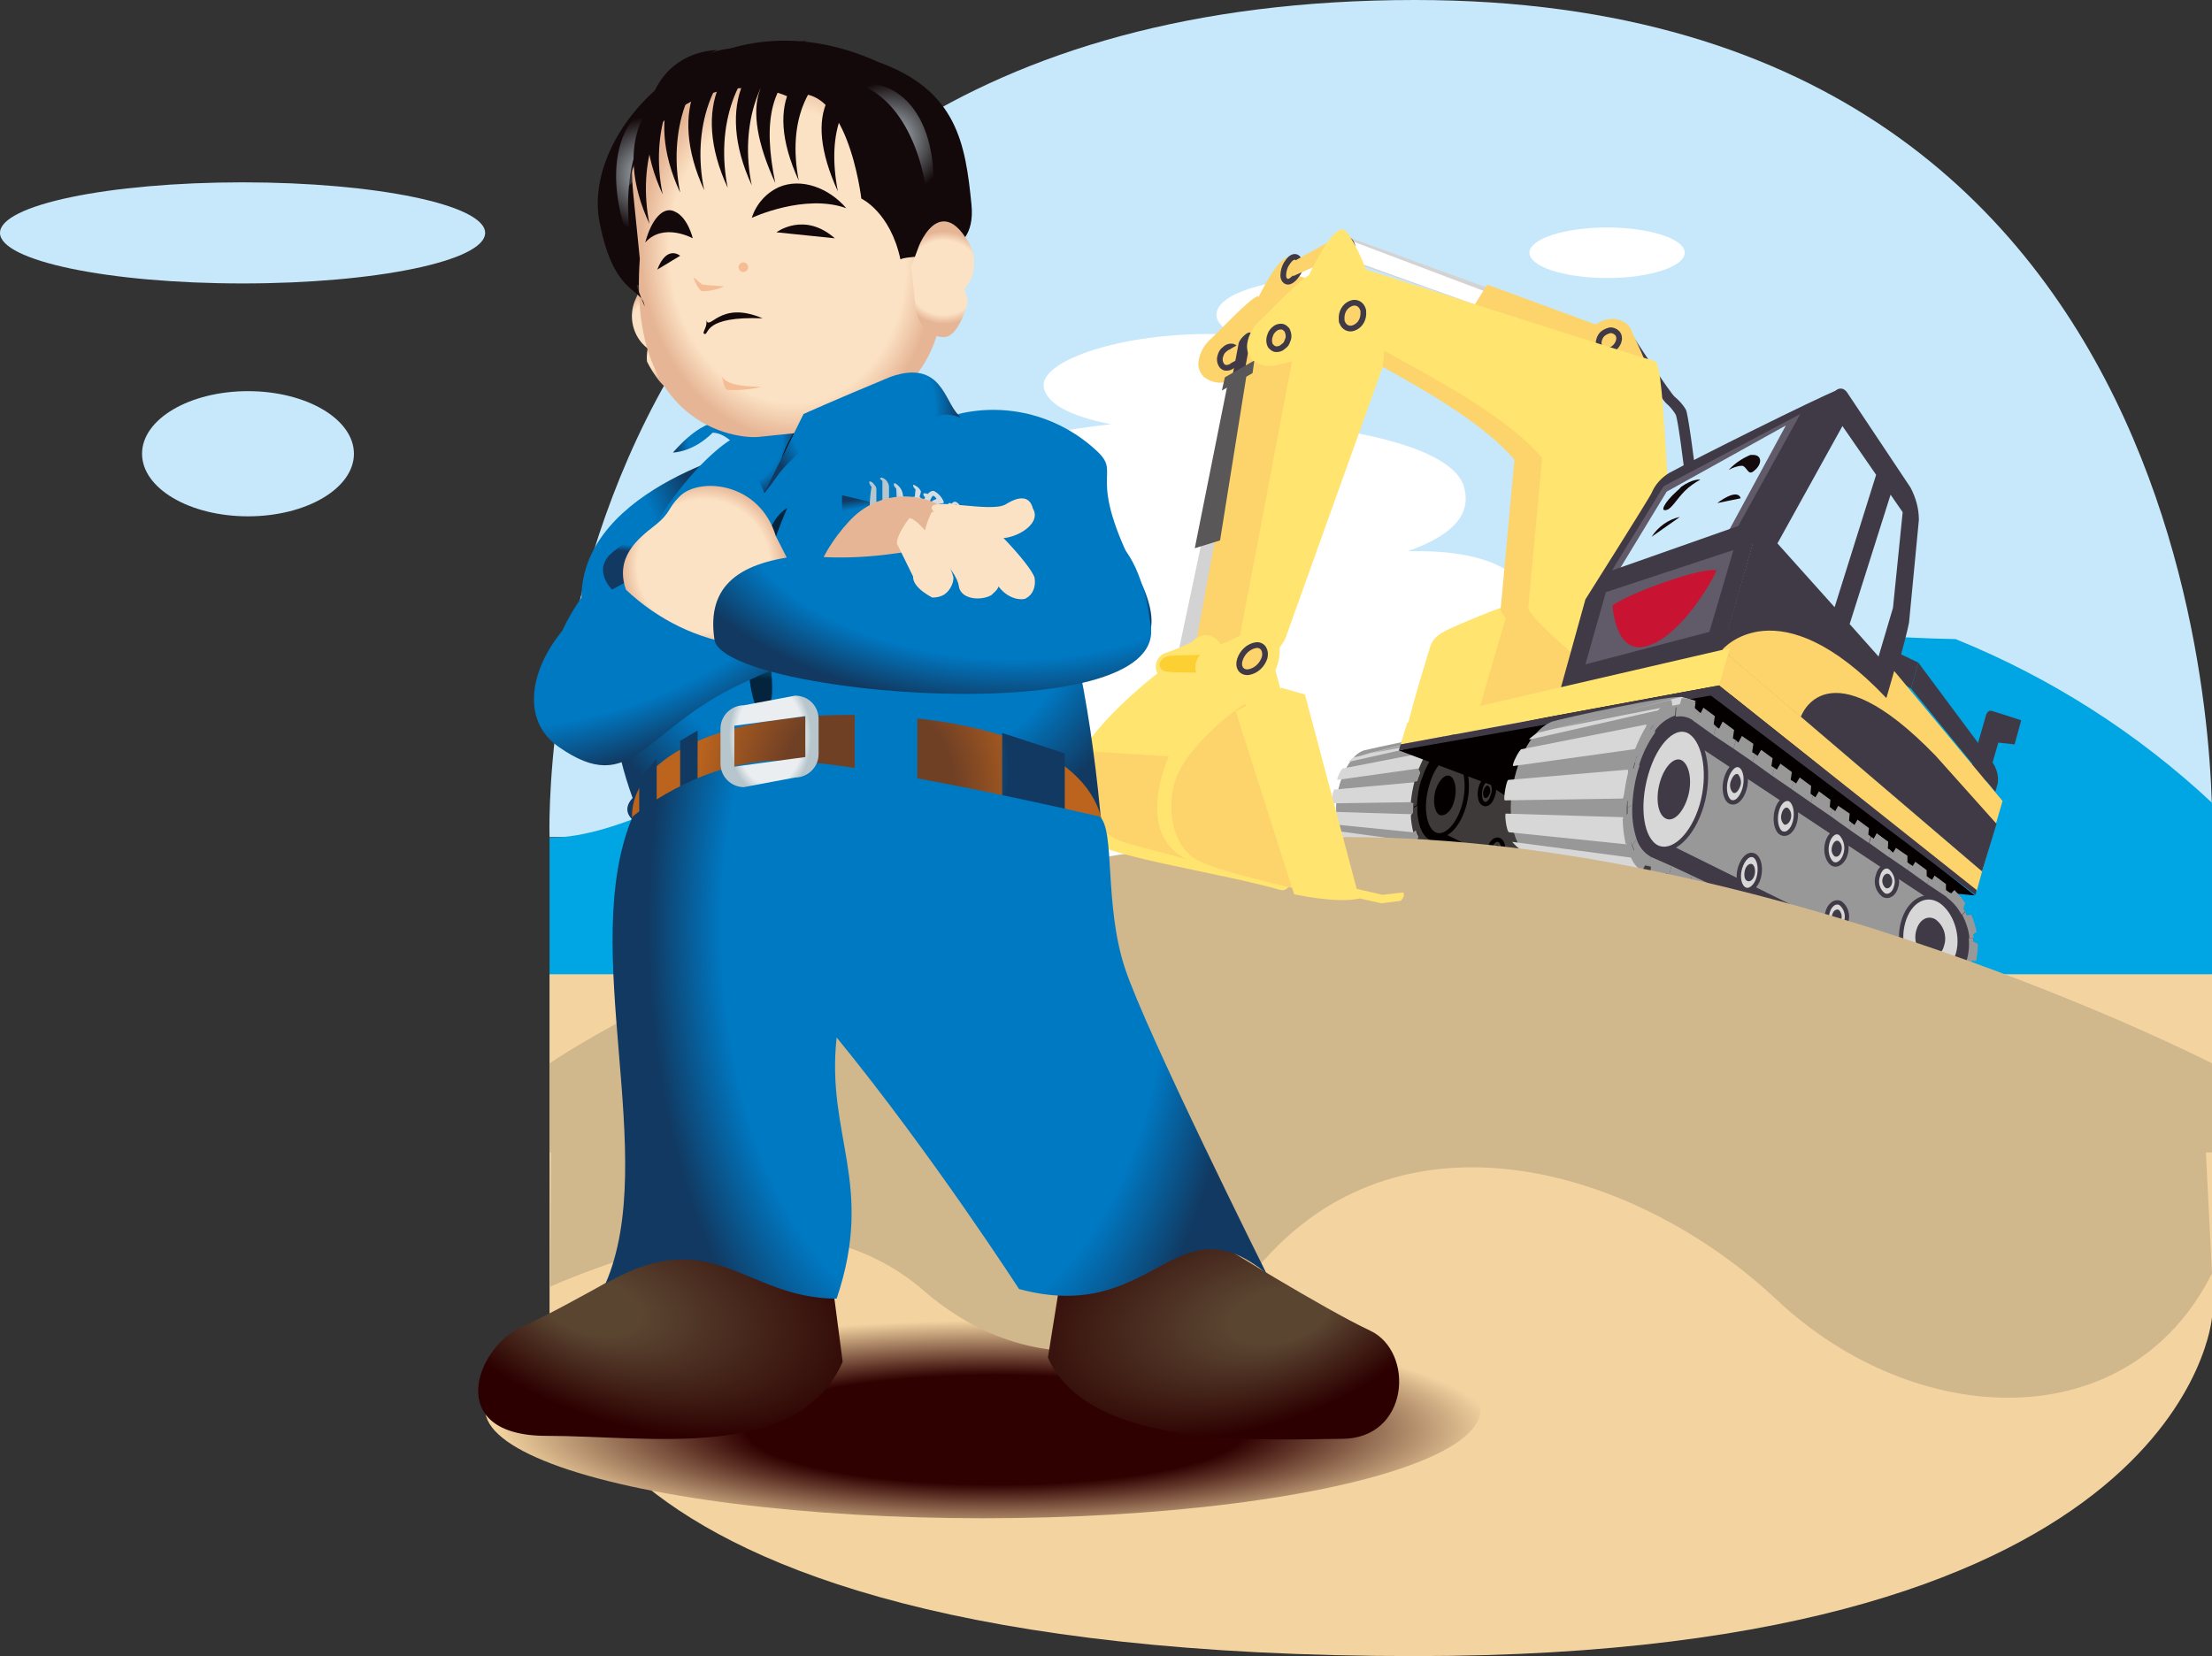 <?xml version="1.0" encoding="utf-8"?>
<!-- Generator: Adobe Illustrator 22.0.1, SVG Export Plug-In . SVG Version: 6.00 Build 0)  -->
<svg version="1.1" id="レイヤー_1" xmlns="http://www.w3.org/2000/svg" xmlns:xlink="http://www.w3.org/1999/xlink" x="0px"
	 y="0px" viewBox="0 0 367.5 275.2" style="enable-background:new 0 0 367.5 275.2;" xml:space="preserve">
<rect x="0" y="0" width="367.5" height="275.2" fill="#333333" stroke="none"/>
<style type="text/css">
	.st0{fill:#C7E8FA;}
	.st1{fill:#00A5E3;}
	.st2{fill:#F3D4A1;}
	.st3{fill:#FFFFFF;}
	.st4{fill:url(#SVGID_1_);}
	.st5{fill:#FFE46F;}
	.st6{fill:#999899;}
	.st7{fill:#040000;}
	.st8{fill:#D7D7D8;}
	.st9{fill:#3E3A39;}
	.st10{fill:#3E3A39;stroke:#040000;stroke-width:0.72;stroke-miterlimit:10;}
	.st11{fill:#FDD46B;}
	.st12{fill:#FDD46B;stroke:#403A46;stroke-width:0.95;stroke-miterlimit:10;}
	.st13{fill:#403A46;}
	.st14{fill:#D3D3D4;}
	.st15{fill:#CAE9FA;}
	.st16{fill:#605A69;}
	.st17{fill:#595757;}
	.st18{fill:#D7D7D8;stroke:#403A46;stroke-width:0.72;stroke-miterlimit:10;}
	.st19{fill:#FCCF33;}
	.st20{fill:#C81432;}
	.st21{fill:#13090B;}
	.st22{fill:#D1B78C;}
	.st23{fill:url(#SVGID_2_);}
	.st24{fill:url(#SVGID_3_);}
	.st25{fill:url(#SVGID_4_);}
	.st26{fill:url(#SVGID_5_);}
	.st27{fill:url(#SVGID_6_);}
	.st28{fill:url(#SVGID_7_);}
	.st29{fill:url(#SVGID_8_);}
	.st30{fill:#F5BD96;}
	.st31{fill:url(#SVGID_9_);}
	.st32{fill:url(#SVGID_10_);}
	.st33{fill:url(#SVGID_11_);}
	.st34{fill:url(#SVGID_12_);}
	.st35{fill:url(#SVGID_13_);}
	.st36{fill:url(#SVGID_14_);}
	.st37{fill:url(#SVGID_15_);}
	.st38{fill:url(#SVGID_16_);}
	.st39{fill:url(#SVGID_17_);}
	.st40{fill:url(#SVGID_18_);}
	.st41{fill:url(#SVGID_19_);}
	.st42{fill:url(#SVGID_20_);}
	.st43{fill:url(#SVGID_21_);}
	.st44{fill:url(#SVGID_22_);}
	.st45{fill:url(#SVGID_23_);}
	.st46{fill:url(#SVGID_24_);}
	.st47{fill:url(#SVGID_25_);}
	.st48{fill:url(#SVGID_26_);}
	.st49{fill:#FCE2C4;}
</style>
<title>名称未設定-5</title>
<path class="st0" d="M91.3,139.1h276.2c0,0,5.3-139.1-132.4-139.1C86.4,0,91.3,139.1,91.3,139.1z"/>
<path class="st1" d="M228.1,112.1c-24,0-20.4-8-36.9-7.9c-39.5,0.1-77.3,35-99.9,35v53.6c34.2,0,251.5-4.8,276.2-4.8v-54.6
	c-12.4-11.6-26.8-20.8-42.6-27.2c-17.3-0.3-50-3.6-71.4-0.7C246.3,106.4,239.5,112.1,228.1,112.1z"/>
<path class="st2" d="M235.1,275.2c-148.7,0-143.8-56.3-143.8-56.3v-57h276.2v57C367.5,218.9,363.3,275.2,235.1,275.2z"/>
<path class="st3" d="M258,123.6c8.7-1.9,14.2-5.1,13.7-8.7c-0.8-6.1-8.7-9.9-18.3-9.4c2.7-4,2.1-14.4-19.5-13.9
	c8.4-3,10.5-6.7,9.3-10.8c-1.7-5.5-14-8.8-27.2-10.2c7.6-1.4,12.5-3.8,12.1-6.6c-0.3-2-3.2-4-7.7-5.6h0.3c10.3,0,18.6-2.7,18.6-6.1
	s-8.3-6.1-18.6-6.1s-18.6,2.7-18.6,6.1c0,1.2,1.1,2.4,3.1,3.3c-1.6-0.1-3.2-0.1-4.8-0.1c-15.1,0.1-27.6,4.6-27,8.8
	c0.4,2.6,4,4.8,11.2,6.2c-20.1,2.2-31.2,7.3-28.6,16.1c1.3,4.4,7.4,7.2,15,8.9c-7.9,0.3-13.3,4-14.5,7.8
	c-6.3-2.3-28.1-3.7-28.3,12.1c0,3.4,4.5,6.4,12.7,8.1c-12.2,0.4-25.1,2.5-25.1,12.7c0,15.3,51,21.2,89,8.1
	c18.5,9.4,84.1,14.5,84.1-7.2C288.9,128.6,273,125.5,258,123.6z"/>
<path class="st3" d="M267,37.8c-7.1,0-12.9,1.9-12.9,4.2s5.8,4.2,12.9,4.2s12.9-1.9,12.9-4.2S274.1,37.8,267,37.8z"/>
<ellipse class="st0" cx="40.3" cy="38.7" rx="40.3" ry="8.4"/>
<ellipse class="st0" cx="41.2" cy="75.4" rx="17.6" ry="10.4"/>
<radialGradient id="SVGID_1_" cx="432.692" cy="3602.704" r="62.82" gradientTransform="matrix(1.32 0 0 0.29 -405.71 -807.18)" gradientUnits="userSpaceOnUse">
	<stop  offset="0.5" style="stop-color:#300101"/>
	<stop  offset="1" style="stop-color:#F3D4A1"/>
</radialGradient>
<ellipse class="st4" cx="163.3" cy="234.2" rx="82.7" ry="18.1"/>
<path class="st5" d="M251,102.9c-0.2,0.8-5,16.7-5,16.7l-12.4,2.1c0.9-4.1,3.2-11.6,4-14.2c0.4-1.3,1.3-2.1,3.2-3s6.8-2.9,8.8-3.6
	S251.3,102.1,251,102.9z"/>
<path class="st6" d="M272,148.5c2.1,1.4-2.9,6.8-2.9,6.8s-13.1-1.7-15.3-2.7l-29.4-12.8c-2.3-1-3.1-5.3-1.8-9.6c0.9-2.9,2.4-5,4-5.5
	c0.7-0.2,13.8-3.1,14.5-2.7L272,148.5z"/>
<path class="st7" d="M269.2,155.3c0,0-13.2-1.7-15.5-2.7l-29.4-12.8c-2.3-1,11.9,0.2,12.6,0.6l34,11.1L269.2,155.3z"/>
<path class="st8" d="M236.7,141.2l-13.5-2.1c-0.2-0.1-1.3-1.1-1-1l13.2,1.8C235.6,139.9,237,141.3,236.7,141.2z M234.4,135.3
	l-13-0.4c-0.2-0.1,0.1,2,0.3,2.1l13,1.3C235.1,138.4,234.7,135.4,234.4,135.3z M235,130l-13.3,1.2c-0.2-0.1-0.6,2.2-0.4,2.3
	l13.1-0.2C234.6,133.4,235.2,130.1,235,130z M237,125l-13.9,2.7c-0.2-0.1-1.1,1.8-0.9,1.9l13.5-1.9C236,127.7,237.3,125.1,237,125
	L237,125z M239.7,122.2l-14.5,3.6c-0.2-0.1-1.3,0.8-1.1,0.8l14.2-3.2C238.5,123.6,240,122.3,239.7,122.2L239.7,122.2z M242.6,122.3
	c0,0-16.7,3.2-16.5,3.2l14.9-3.7L242.6,122.3z"/>
<path class="st7" d="M270.7,143.6c2.3,1.9,3.3,4.9,2.5,7.7c-0.8,2.7-3.3,4-5.7,3l-30.3-13.7c-2.4-1.1-3.1-6-1.6-11
	c1.5-5,4.4-7.8,6.6-6.2L270.7,143.6L270.7,143.6z"/>
<polygon class="st9" points="268.9,142.3 269.2,141.8 270.5,142.7 270.4,143.4 270.7,143.6 270.5,144.2 268.4,142.7 268.6,142.1 "/>
<polygon class="st9" points="266.7,140.8 267,140.2 268.3,141.2 268.3,141.9 268.6,142.1 268.4,142.7 266.2,141.2 266.4,140.5 "/>
<polygon class="st9" points="264.6,139.2 264.9,138.7 266.2,139.6 266.1,140.3 266.4,140.5 266.2,141.2 264.1,139.7 264.3,139 "/>
<polygon class="st9" points="262.4,137.7 262.7,137.1 264,138.1 264,138.8 264.3,139 264.1,139.7 261.9,138.2 262.1,137.5 "/>
<polygon class="st9" points="258.1,134.6 258.4,134 259.7,134.9 259.6,135.7 259.9,135.9 259.7,136.7 257.5,135.2 257.8,134.4 "/>
<polygon class="st9" points="260.2,136.1 260.6,135.6 261.8,136.5 261.8,137.2 262.1,137.4 261.9,138.2 259.7,136.7 259.9,135.9 "/>
<polygon class="st9" points="262.4,137.7 262.7,137.1 264,138.1 264,138.8 264.3,139 264.1,139.7 261.9,138.2 262.1,137.5 "/>
<polygon class="st9" points="255.9,133.1 256.3,132.4 257.5,133.4 257.5,134.2 257.8,134.4 257.5,135.2 255.4,133.7 255.6,132.9 "/>
<polygon class="st9" points="253.8,131.6 254.1,130.9 255.4,131.8 255.3,132.6 255.6,132.9 255.4,133.7 253.2,132.2 253.5,131.3 "/>
<polygon class="st9" points="251.6,130 252,129.3 253.3,130.3 253.2,131.1 253.5,131.3 253.2,132.2 251.1,130.7 251.3,129.8 "/>
<polygon class="st9" points="249.5,128.5 249.8,127.8 251.1,128.7 251,129.6 251.3,129.8 251.1,130.7 248.9,129.2 249.2,128.3 "/>
<polygon class="st9" points="247.3,127 247.7,126.2 249,127.1 248.9,128.1 249.2,128.3 248.9,129.2 246.7,127.7 247,126.7 "/>
<polygon class="st9" points="245.2,125.4 245.5,124.7 246.8,125.6 246.7,126.5 247,126.7 246.7,127.7 244.6,126.2 244.9,125.2 "/>
<polygon class="st9" points="243,123.9 243.4,123.1 244.7,124 244.6,125 244.9,125.2 244.6,126.2 242.4,124.6 242.7,123.7 "/>
<path class="st9" d="M240.7,123l0.3-1c0.6,0,1.1,0.2,1.5,0.5l-0.1,1l0.3,0.2l-0.3,1c-0.6-0.5-1.4-0.8-2.1-0.6l0.1-1
	C240.5,123,240.6,123,240.7,123L240.7,123z"/>
<path class="st9" d="M238.2,124.6v-1c0.5-0.5,1-1,1.7-1.3l0.1,0.9c0.1-0.1,0.2-0.1,0.4-0.1l-0.1,1c-0.9,0.3-1.7,0.9-2.3,1.8
	l-0.2-0.8L238.2,124.6L238.2,124.6z"/>
<path class="st9" d="M236,128.5c-0.1-0.2-0.2-0.5-0.3-0.7c0.4-1,0.8-1.9,1.4-2.8c0.1,0.1,0.3,0.3,0.4,0.5l0.3-0.5l0.2,0.8
	c-0.8,1.1-1.4,2.4-1.8,3.7l-0.5-0.3C235.9,128.9,235.9,128.7,236,128.5L236,128.5z"/>
<path class="st9" d="M234.9,133.5c-0.2,0-0.3-0.1-0.5-0.2c0.1-1.1,0.3-2.3,0.6-3.4c0.2,0,0.4-0.1,0.5-0.1c0.1-0.2,0.1-0.5,0.2-0.7
	l0.5,0.3c-0.5,1.4-0.7,2.9-0.8,4.4l-0.6,0.3L234.9,133.5L234.9,133.5z"/>
<path class="st9" d="M235.3,137.9l-0.5,0.4c-0.2-0.9-0.4-1.9-0.4-2.8l0.5-0.6c0-0.2,0-0.5,0-0.7l0.6-0.3c-0.1,1.3,0.1,2.5,0.5,3.8
	l-0.5,0.8C235.4,138.2,235.3,138.1,235.3,137.9L235.3,137.9z"/>
<path class="st9" d="M237,140.5c-0.1,0.3-0.3,0.5-0.4,0.8c-0.5-0.4-0.9-0.9-1.2-1.5c0.1-0.3,0.2-0.6,0.3-0.9
	c-0.1-0.1-0.1-0.3-0.2-0.5l0.5-0.8c0.3,0.8,0.8,1.6,1.6,2l-0.3,1L237,140.5L237,140.5z"/>
<polygon class="st9" points="239.2,141.6 238.9,142.4 237.5,141.8 237.6,140.8 237.3,140.7 237.6,139.7 239.8,140.8 239.6,141.7 "/>
<polygon class="st9" points="241.5,142.6 241.2,143.4 239.8,142.8 239.9,141.9 239.6,141.7 239.8,140.8 242.1,141.8 241.9,142.8 "/>
<polygon class="st9" points="243.8,143.6 243.5,144.4 242.1,143.8 242.2,142.9 241.9,142.8 242.1,141.8 244.4,142.9 244.2,143.8 "/>
<polygon class="st9" points="246.1,144.7 245.8,145.4 244.4,144.8 244.5,143.9 244.2,143.8 244.4,142.9 246.7,143.9 246.5,144.8 "/>
<polygon class="st9" points="248.4,145.7 248.1,146.4 246.7,145.8 246.8,145 246.5,144.8 246.7,143.9 249,145 248.8,145.9 "/>
<polygon class="st9" points="250.7,146.8 250.4,147.4 249,146.8 249.1,146 248.8,145.9 249,145 251.3,146.1 251.1,146.9 "/>
<polygon class="st9" points="253,147.8 252.7,148.4 251.3,147.8 251.4,147 251.1,146.9 251.3,146.1 253.6,147.1 253.4,147.9 "/>
<polygon class="st9" points="255.3,148.8 255,149.4 253.6,148.9 253.7,148.1 253.4,147.9 253.6,147.1 255.9,148.2 255.6,149 "/>
<polygon class="st9" points="257.6,149.9 257.3,150.5 255.9,149.9 256,149.1 255.6,149 255.9,148.2 258.1,149.3 257.9,150 "/>
<polygon class="st9" points="260,150.9 259.6,151.5 258.2,150.9 258.3,150.2 258,150 258.2,149.3 260.5,150.4 260.3,151.1 "/>
<polygon class="st9" points="262.2,151.9 261.9,152.5 260.5,151.9 260.6,151.2 260.3,151.1 260.5,150.4 262.8,151.4 262.6,152.1 "/>
<polygon class="st9" points="264.5,153 264.2,153.5 262.9,152.9 262.9,152.2 262.6,152.1 262.8,151.4 265,152.5 264.9,153.1 "/>
<polygon class="st9" points="266.8,154 266.5,154.5 265.2,153.9 265.2,153.3 264.9,153.1 265,152.5 267.3,153.6 267.2,154.2 "/>
<path class="st9" d="M269.2,154.7c0,0.2-0.1,0.4-0.1,0.6c-0.5,0-1.1-0.1-1.6-0.4v-0.6l-0.3-0.1l0.2-0.6c0.7,0.4,1.4,0.6,2.2,0.5v0.6
	C269.4,154.7,269.3,154.7,269.2,154.7L269.2,154.7z"/>
<path class="st9" d="M271.5,154c0,0.2,0.1,0.4,0.1,0.6c-0.5,0.3-1,0.5-1.5,0.6l-0.2-0.5c-0.1,0-0.2,0-0.3,0V154
	c0.7-0.1,1.4-0.4,2-0.8l0.3,0.5L271.5,154L271.5,154z"/>
<path class="st9" d="M273.1,152c0.1,0.1,0.2,0.3,0.3,0.5c-0.2,0.5-0.6,1-1,1.4c-0.1-0.1-0.3-0.2-0.4-0.3l-0.3,0.2l-0.3-0.5
	c0.6-0.5,1-1.2,1.3-1.9l0.5,0.3C273.2,151.7,273.1,151.9,273.1,152L273.1,152z"/>
<path class="st9" d="M273.5,149.2c0.2,0.1,0.3,0.2,0.5,0.2c0,0.6,0,1.3-0.2,1.9l-0.5-0.1c0,0.1-0.1,0.3-0.1,0.4l-0.5-0.3
	c0.3-0.8,0.4-1.7,0.2-2.6h0.5L273.5,149.2L273.5,149.2z"/>
<path class="st9" d="M272.8,146.2l0.5-0.1c0.3,0.6,0.5,1.3,0.6,2c-0.1,0.1-0.3,0.2-0.4,0.2c0,0.1,0,0.3,0.1,0.4H273
	c-0.1-0.9-0.4-1.8-0.8-2.6l0.4-0.3C272.7,146,272.7,146.1,272.8,146.2L272.8,146.2z"/>
<path class="st9" d="M271,143.8l0.3-0.4c0.5,0.4,0.9,0.9,1.2,1.5c-0.1,0.2-0.1,0.4-0.2,0.5c0.1,0.1,0.1,0.2,0.2,0.4l-0.4,0.3
	c-0.4-0.8-1-1.4-1.6-1.9l0.2-0.6L271,143.8L271,143.8z"/>
<polygon class="st9" points="241.7,126.7 270.2,145.5 268.2,152.5 238.5,137.8 "/>
<path class="st7" d="M244.6,128.6l-0.1,0.5L244.6,128.6z"/>
<path class="st10" d="M271.8,150.5c0.6-2.1-0.2-4.4-1.9-5.8l0,0c-1.7-1.1-3.6-0.1-4.2,2.3l0,0c-0.7,2.4,0.2,5,1.9,5.8l0,0
	C269.3,153.6,271.2,152.6,271.8,150.5z"/>
<path class="st7" d="M270.3,149.6c0.3-1.1-0.1-2.2-1-2.9l0,0c-0.8-0.5-1.8,0-2.1,1.1l0,0c-0.4,1.1,0.1,2.3,1,2.9l0,0
	c0.8,0.4,1.7,0,2-0.7C270.2,149.9,270.3,149.8,270.3,149.6L270.3,149.6z"/>
<path class="st10" d="M243.2,134c1-3.4,0.4-7.1-1.2-8.2l0,0c-1.7-1.1-3.9,1-4.9,4.6l0,0c-1.1,3.7-0.5,7.3,1.2,8.2l0,0
	C240,139.5,242.2,137.4,243.2,134z"/>
<path class="st7" d="M241.6,133.1c0.5-1.7,0.2-3.6-0.6-4.1l0,0c-0.8-0.5-1.9,0.5-2.5,2.3l0,0c-0.5,1.8-0.2,3.6,0.6,4.1l0,0
	C240,135.8,241.2,134.8,241.6,133.1z"/>
<path class="st10" d="M259.3,147c0.3-0.8,0-1.6-0.6-2.1l0,0c-0.6-0.3-1.2,0.2-1.5,1.1l0,0c-0.3,0.8-0.1,1.6,0.6,2.2l0,0
	C258.4,148.3,259,147.9,259.3,147L259.3,147z"/>
<path class="st7" d="M258.8,146.7c0.1-0.4,0-0.8-0.3-1.1l0,0c-0.3-0.1-0.6,0.1-0.8,0.5l0,0c-0.2,0.4,0,0.8,0.3,1.1l0,0
	C258.3,147.4,258.7,147.2,258.8,146.7z"/>
<path class="st10" d="M249.6,142c0.3-1,0.1-2.1-0.5-2.4l0,0c-0.6-0.3-1.3,0.3-1.6,1.3l0,0c-0.3,1.1-0.1,2.1,0.5,2.4l0,0
	C248.6,143.6,249.3,143,249.6,142z"/>
<path class="st7" d="M249.1,141.7c0.2-0.4,0.1-0.9-0.2-1.2l0,0c-0.3-0.1-0.6,0.1-0.8,0.7l0,0c-0.1,0.5,0,1.1,0.2,1.2l0,0
	C248.6,142.6,248.9,142.3,249.1,141.7z"/>
<path class="st10" d="M264.9,143.1c0.2-0.8,0-1.6-0.6-2.2l0,0c-0.5-0.4-1.2,0-1.4,0.9l0,0c-0.3,0.8,0,1.6,0.6,2.2l0,0
	C264,144.3,264.7,143.9,264.9,143.1L264.9,143.1z"/>
<path class="st7" d="M264.4,142.7c0.1-0.4,0-0.8-0.3-1.1l0,0c-0.3-0.2-0.6,0-0.7,0.4l0,0c-0.1,0.4,0,0.8,0.3,1.1l0,0
	C263.9,143.3,264.3,143.2,264.4,142.7z"/>
<path class="st10" d="M253.6,135.8c0.3-0.8,0.1-1.8-0.5-2.5l0,0c-0.5-0.4-1.2,0.1-1.5,1.2l0,0c-0.3,0.8-0.2,1.8,0.5,2.5l0,0
	C252.7,137.3,253.3,136.8,253.6,135.8L253.6,135.8z"/>
<path class="st7" d="M253.1,135.5c0.2-0.4,0.1-0.9-0.2-1.2l0,0c-0.3-0.2-0.6,0.1-0.8,0.6l0,0c-0.2,0.4-0.1,0.9,0.2,1.2l0,0
	C252.6,136.3,253,136,253.1,135.5z"/>
<path class="st10" d="M259.3,139.4c0.3-0.8,0.1-1.7-0.5-2.3l0,0c-0.5-0.4-1.2,0.1-1.5,1l0,0c-0.3,0.8-0.1,1.7,0.5,2.3l0,0
	C258.3,140.8,259,140.3,259.3,139.4z"/>
<path class="st7" d="M258.8,139.1c0.1-0.4,0-0.9-0.3-1.2l0,0c-0.3-0.2-0.6,0-0.8,0.5l0,0c-0.1,0.4,0,0.9,0.3,1.2l0,0
	C258.3,139.8,258.7,139.6,258.8,139.1L258.8,139.1z"/>
<path class="st10" d="M248,132.2c0.4-0.9,0.2-1.9-0.4-2.6l0,0c-0.5-0.4-1.3,0.2-1.6,1.3l0,0c-0.3,1.1-0.1,2.3,0.4,2.6l0,0
	C247,133.9,247.7,133.3,248,132.2z"/>
<path class="st7" d="M247.5,131.9c0.2-0.4,0.1-1-0.2-1.3l0,0c-0.3-0.2-0.6,0.1-0.8,0.7l0,0c-0.2,0.5-0.1,1.1,0.2,1.3l0,0
	C247,132.7,247.3,132.4,247.5,131.9z"/>
<path class="st11" d="M214,53.3l-0.5,6.7c-0.1,0.8-0.7,1.4-1.5,1.5l0,0l-7.9,1.9c-1.4,0.4-2.8,0.2-4-0.7l0,0c-0.7-0.6-1.1-1.6-1-2.5
	l0,0c0.2-1.6,1-3,2.2-4l0,0c1-0.9,6.4-6.7,7.7-7l3.7,3.3c0.3-0.1,0.7-0.1,1,0.1l0,0l0.1,0.1l0,0C213.9,52.8,214,53.1,214,53.3
	L214,53.3z"/>
<path class="st12" d="M205.5,59.7L205.5,59.7c-0.1,0.3-0.3,0.6-0.6,0.9l0,0c-0.3,0.4-0.9,0.6-1.4,0.5l0,0c-0.3-0.1-0.5-0.3-0.6-0.5
	l0,0c-0.3-0.5-0.3-1.1-0.1-1.6l0,0c0.1-0.3,0.3-0.7,0.6-0.9l0,0c0.4-0.4,0.9-0.6,1.4-0.5l0,0c0.3,0.1,0.5,0.3,0.6,0.5l0,0
	C205.7,58.6,205.7,59.2,205.5,59.7L205.5,59.7z"/>
<polygon class="st9" points="284.8,124.7 271,118.4 274.2,107 288.5,111.6 "/>
<path class="st11" d="M215,43c3.4,4,7.7,16.5,6.3,21.5c0,0-10.2,45.3-12.6,47s-11.7,2.3-11.4,0.6l11.4-61.9
	C208.7,50.2,213,40.7,215,43z"/>
<path class="st11" d="M268.8,117.1c-2.9,0.2-18.6-13.1-19.5-15.7l2.3-25c-9.6-11.6-39.9-23-38.9-26.4l0.4-1.4
	c0.4-1.2,0.9-2.3,1.6-3.4l0,0c2.2-3.2,5-1.5,8.1-1.7c0,0,45.5,16.3,47.4,16.9s1.7,29,4.5,43C274.6,103.4,270.1,117,268.8,117.1
	L268.8,117.1z"/>
<polygon class="st3" points="214.9,42.5 246.3,54.2 245.5,56.5 214,45.2 "/>
<path class="st13" d="M272.5,74.5c-0.5,0.1-0.8-0.2-0.7-0.6l0,0c0-0.2,0.1-0.5,0.1-0.7l0,0c0-1.5-0.3-3-1.1-4.3l0,0
	c-0.4-0.7-1-1.4-1.6-1.9l0,0c-0.7-0.6-9.5-7.5-10-8.4l0,0c-0.1-0.4,0.1-0.9,0.5-1.2l0,0c0.3-0.2,0.8-0.2,1,0.2c0,0,0,0,0,0.1l0,0
	c0.3,0.6,9.1,7.4,9.7,8.1l0,0c0.8,0.6,1.4,1.3,1.9,2.2l0,0c0.8,1.5,1.3,3.2,1.2,4.9l0,0c0,0.3,0,0.5-0.1,0.8l0,0
	C273.4,74.1,273,74.4,272.5,74.5L272.5,74.5L272.5,74.5z"/>
<polygon class="st14" points="220,47.6 220.9,45 246.3,54.2 245.5,56.5 "/>
<path class="st11" d="M256.8,67.3l-5.8-1c-0.5-0.2-0.8-0.7-0.6-1.3v-0.1l0,0l2.5-6.5c0.5-1.3,1.5-2.4,2.7-3l0,0
	c0.9-0.4,1.9-0.5,2.8-0.3l0,0c1.2,0.3,2.1,1.1,2.4,2.2l0,0c0.3,0.8,2.7,5.5,2.4,6.5l-4.9,2.5c-0.1,0.3-0.3,0.6-0.6,0.7l0,0l-0.1,0.1
	l0,0C257.3,67.2,257,67.3,256.8,67.3L256.8,67.3z"/>
<polygon class="st11" points="234.9,54.1 236.4,50 256.9,56.3 255.5,59.9 "/>
<path class="st12" d="M255.4,59.7L255.4,59.7c-0.2-0.3-0.2-0.6-0.2-0.9l0,0c0.1-0.6,0.4-1.2,0.9-1.5l0,0c0.3-0.2,0.6-0.3,0.9-0.4
	l0,0c0.5-0.1,1.1,0.2,1.4,0.6l0,0c0.2,0.3,0.2,0.6,0.2,0.9l0,0c-0.1,0.6-0.4,1.2-0.9,1.5l0,0c-0.3,0.2-0.6,0.4-0.9,0.4l0,0
	C256.2,60.4,255.7,60.2,255.4,59.7L255.4,59.7z"/>
<polygon class="st14" points="221.4,42.4 222.6,38.9 257,51.4 255.9,54.5 "/>
<polygon class="st3" points="223.1,39.5 256.7,52.2 255.9,54.5 224.4,43.2 "/>
<path class="st13" d="M282.3,97.4c-0.5,0.1-0.8-0.2-0.7-0.6l0,0c0-0.2,0.1-0.5,0.1-0.7l0,0c0.1-1.6-2.6-25.8-3.3-27.2l0,0
	c-0.4-0.7-1-1.4-1.6-1.9l0,0c-0.7-0.6-6.7-9.5-7.1-10.4l0,0c-0.1-0.4,0.1-0.9,0.5-1.1l0,0c0.3-0.2,0.8-0.2,1,0.2c0,0,0,0.1,0.1,0.1
	l0,0c0.3,0.6,6.2,9.5,6.9,10.1l0,0c0.7,0.6,1.4,1.3,1.9,2.2l0,0c0.7,1.4,3.5,25.8,3.4,27.7l0,0c0,0.3,0,0.5-0.1,0.8l0,0
	C283.1,97,282.8,97.3,282.3,97.4L282.3,97.4L282.3,97.4L282.3,97.4z"/>
<path class="st11" d="M267.2,65.3l-5.8-1c-0.5-0.2-0.8-0.7-0.6-1.3v-0.1l0,0l2.5-6.5c0.5-1.3,1.5-2.4,2.7-3l0,0
	c0.9-0.4,1.9-0.5,2.8-0.3l0,0c1.2,0.3,2.1,1.1,2.4,2.2l0,0c0.3,0.8,2.8,5.5,2.4,6.5l-4.9,2.5c-0.1,0.3-0.3,0.6-0.6,0.7l0,0l-0.1,0.1
	l0,0C267.8,65.3,267.5,65.3,267.2,65.3L267.2,65.3z"/>
<polygon class="st11" points="244.7,51.1 247.1,47.3 267.2,54.7 265.6,58.8 "/>
<path class="st12" d="M265.8,57.7L265.8,57.7c-0.2-0.3-0.2-0.6-0.2-0.9l0,0c0.1-0.6,0.4-1.2,0.9-1.5l0,0c0.3-0.2,0.6-0.3,0.9-0.4
	l0,0c0.5-0.1,1.1,0.2,1.4,0.6l0,0c0.2,0.3,0.2,0.6,0.2,0.9l0,0c-0.1,0.6-0.4,1.1-0.9,1.5l0,0c-0.3,0.2-0.6,0.4-0.9,0.4l0,0
	C266.6,58.4,266.1,58.2,265.8,57.7z"/>
<path class="st5" d="M273.4,116.8c-2.9,0.2-18.6-13.1-19.5-15.7l2.3-25c-9.6-11.6-39.9-23-38.9-26.4l0.4-1.4
	c0.4-1.2,0.9-2.3,1.6-3.4l0,0c2.2-3.2,0.5-1.1,3.6-1.4c0,0,50,16,52,16.5s1.7,29,4.5,43C279.2,103.1,274.7,116.7,273.4,116.8
	L273.4,116.8z"/>
<polygon class="st7" points="300.1,137.3 284.2,127 288,113.9 303.3,126.3 "/>
<path class="st13" d="M286.1,108l5-17.4c1.1-3.9,13.3-24.9,13.3-24.9c0.7-1.4,1.9-1.5,2.6-0.3L317.4,81c0.9,1.7,1.4,3.5,1.4,5.4
	l-1.6,16.7c0,1.7-7,25.3-7,25.3L286.1,108z"/>
<path class="st13" d="M335.8,119.7c0,0-4.8-1.6-5.1-1.6s-0.5,0.2-0.7,0.6l-2.3,8c-0.2,1,0.1,2.1,0.8,2.9c0.7,0.8,1.5,0.8,1.7,0
	l1.8-6.2l2.7,0.3L335.8,119.7z"/>
<path class="st13" d="M318.7,110.1l-1.2,4.3l14,17.2l0.4-1.4c0.2-1.3-0.2-2.6-1-3.7L318.7,110.1z"/>
<path class="st13" d="M318.7,110.1l-1.2,4.3l-16.3-9.1l0.4-1.4c0.2-0.8,1.1-1.2,1.9-1c0.2,0.1,0.3,0.1,0.5,0.2L318.7,110.1z"/>
<path class="st11" d="M250.8,100.5l-5.3,18.2l26.5-4l-3,10.2c0.2-1.3-0.2-2.6-1-3.6L250.8,100.5z"/>
<polygon class="st15" points="304.8,100.9 295.3,90.3 306.1,70.8 311.7,78.9 304.8,100.9 "/>
<path class="st15" d="M312.1,109.1l-4.8-5.4l6.8-21.5l2,2.9v0.1l-1.6,15.8L312.1,109.1L312.1,109.1z"/>
<path class="st7" d="M312.1,109.1l0.2-0.6L312.1,109.1z"/>
<polygon class="st11" points="328.4,148.1 285.6,113.9 285,107 329.3,144.8 "/>
<path class="st11" d="M329.3,144.8L286.1,108c0,0,9.2-11.1,27.3,8l1.3-4.5l18,21.6L329.3,144.8z"/>
<path class="st13" d="M329.3,144.8l-30.1-25.7c0,0,4.2-12.3,22.4,6.5l10.1,11.3L329.3,144.8z"/>
<polygon class="st7" points="286,144.8 232.4,124.7 283.1,113.2 328.1,148.8 "/>
<polygon class="st13" points="328.2,148.7 282.8,114.5 285.6,113.9 328.4,147.9 "/>
<path class="st11" d="M331.1,125.4"/>
<polygon class="st15" points="287.3,94.3 265.3,101.3 277.6,79.2 300.9,68 "/>
<path class="st16" d="M301.3,68.8c1.8-3.7-17,7.3-23.3,10.8c-1.5,0.8-2.8,1.9-3.7,3.4c-0.1,0.4-5,7-7.9,13.3c-0.5,1.4-0.9,2.9-1,4.4
	c-2.8,6.5-5,11.7-6.5,15.2l25.1-3.8c2.8-8,4.9-17.3,7-21.6C291.1,90.4,292.6,86.2,301.3,68.8z M287,88.6l-18,6.1l7.9-13l19.8-11
	L287,88.6z"/>
<path class="st13" d="M299.9,76.6c1-3.8,5.6-11.9,5.6-11.9c-4.2,1.7-23.4,11.3-28.2,13.9c-1.3,0.8-2.3,1.9-2.9,3.3
	c-0.2,0.6-11,17.7-11,17.7l-4.5,16.2l26.2-4l6.1-21.4C291.3,90.3,299.4,78.6,299.9,76.6z M299.1,68.8l-10.3,18.6l-21,7.4l8.6-14
	L299.1,68.8z M263.4,110.4l3.4-12l21.2-7l-4,13.6L263.4,110.4z"/>
<polygon class="st5" points="285.6,113.9 232.7,123.7 233.8,120.1 287.4,107.7 "/>
<polygon class="st13" points="285.2,115.4 232.4,124.7 232.7,123.7 285.6,113.9 "/>
<polygon class="st11" points="225,49.2 204.4,60.4 204.4,58 226.1,45.5 "/>
<path class="st12" d="M215.5,45.6L215.5,45.6c-0.2,0.3-0.4,0.6-0.8,0.9l0,0c-0.5,0.4-0.9,0.4-1.2,0.1l0,0c-0.2-0.2-0.3-0.5-0.3-0.8
	l0,0c0-0.7,0.2-1.4,0.5-1.9l0,0c0.2-0.3,0.4-0.6,0.7-0.9l0,0c0.5-0.4,0.9-0.4,1.2-0.1l0,0c0.2,0.2,0.3,0.5,0.3,0.8l0,0
	C216.1,44.4,215.9,45.1,215.5,45.6L215.5,45.6z"/>
<polygon class="st11" points="222.2,42.6 214.8,45.9 214.8,43.5 223.3,38.8 "/>
<polygon class="st14" points="197.7,112.3 194.9,112.5 199.6,90.3 201.9,89.5 "/>
<path class="st13" d="M206.3,64.3l1.6-8.7c0.1-0.4-0.3-0.5-0.9-0.1c-0.5,0.4-1,0.9-1.2,1.5l-1.6,8.4C205,65.1,205.6,64.7,206.3,64.3
	z"/>
<polygon class="st17" points="204,63.6 198.5,91.1 202.7,89.8 207.2,61.7 "/>
<polygon class="st17" points="203,64.9 203.5,62.7 208.4,59.9 208.1,62 "/>
<path class="st5" d="M222.8,50l-0.5,7c-0.1,0.8-0.8,1.4-1.6,1.6l0,0l-8.3,2c-1.4,0.5-3,0.2-4.2-0.7l0,0c-0.8-0.7-1.1-1.7-1-2.7l0,0
	c0.2-1.6,1.1-3.1,2.4-4.2l0,0c1-0.9,6.7-7,8-7.3l3.8,3.4c0.3-0.1,0.7-0.1,1,0.1l0,0c0,0,0.1,0,0.1,0.1l0,0
	C222.7,49.5,222.8,49.7,222.8,50L222.8,50z"/>
<path class="st12" d="M213.9,56.6L213.9,56.6c-0.1,0.4-0.3,0.7-0.6,0.9l0,0c-0.4,0.4-0.9,0.6-1.5,0.5l0,0c-0.3-0.1-0.5-0.3-0.7-0.5
	l0,0c-0.3-0.5-0.3-1.2-0.1-1.7l0,0c0.1-0.4,0.3-0.7,0.6-1l0,0c0.4-0.4,0.9-0.6,1.5-0.5l0,0c0.3,0.1,0.5,0.3,0.7,0.5l0,0
	C214.1,55.4,214.2,56.1,213.9,56.6L213.9,56.6z"/>
<path class="st12" d="M221,42.4c-0.1-1.2,0.6-2.3,1.7-2.7l0,0c0.8-0.3,1.6,0.1,1.9,0.9c0.1,0.2,0.1,0.4,0.1,0.6l0,0
	c0.1,1.2-0.6,2.3-1.7,2.7l0,0c-0.8,0.3-1.6-0.1-1.9-0.9C221,42.8,221,42.6,221,42.4z"/>
<path class="st6" d="M276.2,147.8"/>
<path class="st6" d="M325.6,155.4c3.2,2.1-4.3,10.2-4.3,10.2s-19.5-2.5-22.9-4l-43.8-19c-3.4-1.5-4.6-7.9-2.7-14.4
	c1.3-4.4,3.6-7.4,6-8.3c1.1-0.4,20.6-4.7,21.6-4L325.6,155.4z"/>
<path class="st9" d="M321.9,163.8c0,0,3.7,2.7-0.7,2.1c-5.8-0.9-20.3-3.2-22.2-4.1l-44.4-19.2c-3.4-1.5,18.8,0.8,19.8,1.5
	L321.9,163.8z"/>
<path class="st8" d="M272.9,144.6l-20-3.2c-0.3-0.1-1.9-1.6-1.6-1.5l19.6,2.6C271.4,142.6,273.4,144.8,272.9,144.6z M269.6,135.8
	l-19.4-0.6c-0.3-0.1,0.1,3,0.5,3.1l19.5,2C270.5,140.4,270,136,269.6,135.8z M270.4,127.9l-19.8,1.7c-0.3-0.1-0.9,3.3-0.6,3.4
	l19.5-0.3C269.9,132.9,270.8,128.1,270.4,127.9L270.4,127.9z M273.5,120.4l-20.7,4.1c-0.3-0.1-1.7,2.6-1.4,2.8l20.1-2.8
	C272,124.5,273.9,120.6,273.5,120.4L273.5,120.4z M277.5,116.3l-21.7,5.4c-0.3-0.1-2,1.2-1.7,1.2l21.1-4.8
	C275.6,118.3,277.9,116.4,277.5,116.3L277.5,116.3z M281.8,116.5c0,0-25,4.8-24.6,4.9l22.1-5.6L281.8,116.5z"/>
<path class="st13" d="M323.7,148.2c3.3,2.3,5,7.5,3.8,11.5s-5,6-8.5,4.5l-45.2-20.4c-3.5-1.6-4.6-8.9-2.4-16.4
	c2.2-7.5,6.6-11.6,9.9-9.3L323.7,148.2z"/>
<polygon class="st6" points="321,146.2 321.4,145.5 323.3,146.9 323.3,147.9 323.7,148.2 323.5,149.1 320.2,146.9 320.5,145.9 "/>
<polygon class="st6" points="317.8,143.9 318.2,143.2 320.1,144.6 320.1,145.6 320.5,145.9 320.2,146.9 317,144.6 317.3,143.6 "/>
<polygon class="st6" points="314.5,141.7 315,140.9 316.9,142.2 316.9,143.3 317.3,143.6 317,144.6 313.8,142.4 314.1,141.3 "/>
<polygon class="st6" points="311.3,139.4 311.8,138.5 313.7,139.9 313.6,141 314.1,141.3 313.8,142.4 310.6,140.1 310.9,139.1 "/>
<polygon class="st6" points="304.9,134.8 305.4,133.9 307.3,135.2 307.2,136.4 307.6,136.7 307.3,137.9 304.1,135.6 304.4,134.4 "/>
<polygon class="st6" points="308.1,137.1 308.6,136.2 310.5,137.6 310.4,138.7 310.8,139 310.5,140.1 307.3,137.9 307.6,136.7 "/>
<polygon class="st6" points="311.3,139.4 311.8,138.5 313.7,139.9 313.6,141 314.1,141.3 313.8,142.4 310.6,140.1 310.9,139.1 "/>
<polygon class="st6" points="301.6,132.5 302.2,131.5 304.1,132.9 304,134.1 304.4,134.4 304.1,135.6 300.9,133.4 301.2,132.2 "/>
<polygon class="st6" points="298.4,130.2 299,129.2 300.9,130.6 300.8,131.9 301.2,132.2 300.9,133.4 297.6,131.1 298,129.9 "/>
<polygon class="st6" points="295.2,127.9 295.8,126.9 297.7,128.3 297.5,129.6 298,129.9 297.6,131.1 294.4,128.9 294.8,127.6 "/>
<polygon class="st6" points="292,125.6 292.6,124.6 294.5,126 294.3,127.3 294.8,127.6 294.4,128.9 291.2,126.6 291.6,125.3 "/>
<polygon class="st6" points="288.8,123.4 289.4,122.3 291.3,123.6 291.1,125 291.6,125.3 291.2,126.6 288,124.4 288.4,123 "/>
<polygon class="st6" points="285.6,121.1 286.2,119.9 288.1,121.3 287.9,122.7 288.4,123 288,124.4 284.7,122.2 285.1,120.8 "/>
<polygon class="st6" points="282.4,118.8 283,117.6 284.9,119 284.7,120.4 285.1,120.8 284.7,122.2 281.5,119.9 281.9,118.5 "/>
<path class="st6" d="M279,117.4c0.1-0.5,0.3-1,0.4-1.4c0.8,0,1.6,0.2,2.3,0.7l-0.2,1.5l0.5,0.3l-0.4,1.5c-0.8-0.8-2-1.1-3.2-0.9
	l0.1-1.5C278.6,117.4,278.8,117.4,279,117.4L279,117.4z"/>
<path class="st6" d="M275.2,119.8c0-0.5,0-1,0-1.5c0.7-0.8,1.6-1.5,2.5-2l0.2,1.3c0.2-0.1,0.4-0.1,0.5-0.2l-0.1,1.5
	c-1.4,0.5-2.6,1.4-3.4,2.6l-0.3-1.2L275.2,119.8L275.2,119.8z"/>
<path class="st6" d="M272,125.7c-0.1-0.3-0.3-0.7-0.4-1c0.5-1.5,1.2-2.8,2-4.2c0.2,0.2,0.4,0.5,0.6,0.7l0.5-0.7l0.3,1.2
	c-1.2,1.7-2.1,3.5-2.7,5.5l-0.7-0.5C271.7,126.4,271.8,126,272,125.7L272,125.7z"/>
<path class="st6" d="M270.4,133.1c-0.2-0.1-0.5-0.1-0.7-0.2c0.2-1.7,0.5-3.4,0.9-5c0.3-0.1,0.5-0.1,0.8-0.2c0.1-0.4,0.2-0.7,0.3-1
	l0.7,0.5c-0.7,2.1-1.1,4.3-1.2,6.6l-0.8,0.4L270.4,133.1L270.4,133.1z"/>
<path class="st6" d="M270.9,139.7l-0.8,0.6c-0.3-1.4-0.5-2.8-0.5-4.2c0.2-0.3,0.5-0.6,0.8-0.9c0-0.3,0-0.7,0-1l0.8-0.4
	c-0.1,1.9,0.1,3.8,0.7,5.6l-0.7,1.1C271,140.2,270.9,140,270.9,139.7L270.9,139.7z"/>
<path class="st6" d="M273.4,143.6c-0.2,0.4-0.4,0.8-0.6,1.2c-0.8-0.6-1.4-1.3-1.8-2.2c0.2-0.5,0.3-0.9,0.5-1.4
	c-0.1-0.2-0.2-0.4-0.3-0.7l0.7-1.1c0.4,1.3,1.2,2.3,2.4,3l-0.4,1.5L273.4,143.6L273.4,143.6z"/>
<polygon class="st6" points="276.8,145.1 276.2,146.4 274.1,145.5 274.3,144 273.8,143.8 274.3,142.4 277.7,143.9 277.3,145.4 "/>
<polygon class="st6" points="280.2,146.7 279.6,147.9 277.6,147 277.7,145.6 277.3,145.4 277.7,143.9 281.1,145.5 280.7,146.9 "/>
<polygon class="st6" points="283.6,148.2 283.1,149.4 281,148.5 281.2,147.1 280.7,146.9 281.1,145.5 284.5,147.1 284.1,148.5 "/>
<polygon class="st6" points="287.1,149.8 286.5,150.9 284.5,150 284.6,148.7 284.1,148.5 284.5,147.1 287.9,148.7 287.5,150 "/>
<polygon class="st6" points="290.5,151.3 289.9,152.4 287.9,151.5 288,150.2 287.5,150 287.9,148.7 291.3,150.3 291,151.6 "/>
<polygon class="st6" points="293.9,152.9 293.4,153.9 291.3,153 291.4,151.8 291,151.6 291.3,150.3 294.7,151.9 294.4,153.1 "/>
<polygon class="st6" points="297.3,154.4 296.8,155.4 294.8,154.5 294.9,153.3 294.4,153.1 294.7,151.9 298.1,153.5 297.8,154.6 "/>
<polygon class="st6" points="300.8,156 300.2,156.9 298.2,156 298.3,154.9 297.8,154.6 298.1,153.5 301.6,155.1 301.2,156.2 "/>
<polygon class="st6" points="304.2,157.5 303.7,158.4 301.6,157.5 301.7,156.4 301.2,156.2 301.6,155.1 305,156.6 304.7,157.7 "/>
<polygon class="st6" points="307.7,159.1 307.2,159.9 305.1,159.1 305.2,158 304.7,157.8 305,156.7 308.4,158.3 308.1,159.3 "/>
<polygon class="st6" points="311.1,160.6 310.6,161.5 308.5,160.6 308.6,159.5 308.1,159.3 308.4,158.3 311.9,159.9 311.6,160.8 "/>
<polygon class="st6" points="314.5,162.2 314,163 312,162.1 312,161.1 311.6,160.8 311.9,159.9 315.3,161.4 315,162.4 "/>
<polygon class="st6" points="317.9,163.7 317.5,164.5 315.4,163.6 315.5,162.6 315,162.4 315.3,161.4 318.7,163 318.4,163.9 "/>
<path class="st6" d="M321.5,164.7c-0.1,0.3-0.1,0.6-0.2,0.9c-0.8,0-1.6-0.2-2.4-0.5v-0.9l-0.5-0.2l0.3-0.9c1,0.6,2.1,0.8,3.2,0.8
	l0.1,0.9C321.8,164.7,321.6,164.7,321.5,164.7L321.5,164.7z"/>
<path class="st6" d="M324.9,163.6c0.1,0.3,0.1,0.6,0.2,0.9c-0.7,0.4-1.4,0.8-2.2,0.9l-0.4-0.8c-0.2,0-0.3,0-0.5,0.1l-0.1-0.9
	c1.1-0.1,2.2-0.5,3-1.2l0.5,0.8L324.9,163.6L324.9,163.6z"/>
<path class="st6" d="M327.2,160.7c0.2,0.2,0.3,0.5,0.5,0.7c-0.4,0.8-0.8,1.5-1.4,2.1c-0.2-0.1-0.4-0.3-0.6-0.5l-0.4,0.4l-0.5-0.8
	c0.9-0.8,1.5-1.8,1.9-2.9l0.7,0.4C327.4,160.3,327.3,160.5,327.2,160.7L327.2,160.7z"/>
<path class="st6" d="M327.9,156.5c0.2,0.1,0.5,0.2,0.7,0.4c0,0.9-0.1,1.9-0.3,2.8c-0.2,0-0.5,0-0.7-0.1c0,0.2-0.1,0.4-0.2,0.5
	l-0.7-0.4c0.4-1.2,0.5-2.5,0.4-3.8h0.7L327.9,156.5L327.9,156.5z"/>
<path class="st6" d="M326.8,152.1l0.7-0.1c0.4,0.9,0.7,1.9,0.9,2.9c-0.2,0.1-0.4,0.2-0.6,0.4c0,0.2,0.1,0.4,0.1,0.6h-0.7
	c-0.1-1.4-0.6-2.7-1.2-3.9l0.6-0.5C326.6,151.7,326.7,151.9,326.8,152.1L326.8,152.1z"/>
<path class="st6" d="M324.2,148.5c0.1-0.2,0.3-0.4,0.5-0.6c0.7,0.7,1.3,1.4,1.8,2.2c-0.1,0.3-0.2,0.5-0.3,0.8
	c0.1,0.2,0.2,0.4,0.3,0.6l-0.6,0.5c-0.6-1.1-1.4-2.1-2.5-2.9l0.3-0.9L324.2,148.5z"/>
<polygon class="st6" points="280.5,122.9 322.9,151 319.9,161.4 275.7,139.5 "/>
<path class="st7" d="M284.8,125.8l-0.2,0.8L284.8,125.8z"/>
<path class="st18" d="M325.3,158.5c0.9-3.1-0.4-7-2.8-8.7l0,0c-2.5-1.7-5.3-0.1-6.3,3.4l0,0c-1,3.5,0.2,7.4,2.8,8.7l0,0
	C321.6,163.1,324.4,161.6,325.3,158.5z"/>
<path class="st13" d="M323,157.1c0.5-1.6-0.1-3.3-1.4-4.3l0,0c-1.3-0.8-2.7,0-3.2,1.7l0,0c-0.5,1.6,0,3.4,1.4,4.3l0,0
	C321.1,159.5,322.6,158.8,323,157.1z"/>
<path class="st18" d="M282.7,133.9c1.5-5.1,0.6-10.5-1.8-12.2l0,0c-2.5-1.7-5.8,1.4-7.4,6.9l0,0c-1.6,5.5-0.8,10.9,1.8,12.2l0,0
	C277.9,142,281.2,138.9,282.7,133.9L282.7,133.9z"/>
<path class="st13" d="M280.4,132.5c0.8-2.6,0.3-5.3-0.9-6.1l0,0c-1.2-0.8-2.9,0.8-3.7,3.5l0,0c-0.8,2.7-0.4,5.4,0.9,6.1l0,0
	C278,136.7,279.6,135.1,280.4,132.5z"/>
<path class="st18" d="M306.7,153.2c0.4-1.1,0-2.4-0.9-3.1l0,0c-0.9-0.5-1.9,0.3-2.2,1.6l0,0c-0.4,1.4,0,2.8,0.9,3.2l0,0
	C305.3,155.3,306.3,154.6,306.7,153.2L306.7,153.2z"/>
<path class="st13" d="M305.9,152.8c0.2-0.6,0-1.2-0.4-1.6l0,0c-0.4-0.2-0.9,0.1-1.1,0.8l0,0c-0.2,0.6,0,1.2,0.4,1.6l0,0
	C305.2,153.8,305.7,153.5,305.9,152.8z"/>
<path class="st18" d="M292.2,145.8c0.4-1.5,0.1-3.1-0.7-3.6l0,0c-0.9-0.5-1.9,0.4-2.4,2l0,0c-0.5,1.6-0.1,3.2,0.8,3.6l0,0
	C290.7,148.2,291.8,147.3,292.2,145.8L292.2,145.8z"/>
<path class="st13" d="M291.5,145.4c0.2-0.8,0-1.6-0.4-1.8l0,0c-0.4-0.2-1,0.2-1.2,1l0,0c-0.2,0.8-0.1,1.6,0.4,1.8l0,0
	C290.7,146.6,291.3,146.2,291.5,145.4z"/>
<path class="st18" d="M315,147.4c0.4-1.1,0-2.4-0.9-3.2l0,0c-0.8-0.6-1.8,0-2.1,1.3l0,0c-0.4,1.1-0.1,2.4,0.9,3.2l0,0
	C313.7,149.2,314.7,148.6,315,147.4L315,147.4z"/>
<path class="st13" d="M314.3,146.9c0.2-0.6,0-1.2-0.4-1.6l0,0c-0.4-0.3-0.9,0-1.1,0.6l0,0c-0.2,0.6,0,1.2,0.4,1.6l0,0
	C313.6,147.8,314.1,147.5,314.3,146.9z"/>
<path class="st18" d="M298.2,136.6c0.4-1.5,0.1-3.1-0.7-3.7l0,0c-0.8-0.5-1.9,0.2-2.3,1.8l0,0c-0.4,1.5-0.1,3.2,0.7,3.7l0,0
	C296.8,138.9,297.8,138.1,298.2,136.6L298.2,136.6z"/>
<path class="st13" d="M297.5,136.1c0.2-0.6,0.1-1.3-0.4-1.8l0,0c-0.4-0.3-0.9,0.1-1.1,0.9l0,0c-0.2,0.6-0.1,1.3,0.4,1.8l0,0
	C296.7,137.2,297.3,136.8,297.5,136.1z"/>
<path class="st18" d="M306.6,142c0.4-1.2,0.1-2.6-0.8-3.5l0,0c-0.8-0.6-1.8,0.1-2.2,1.5l0,0c-0.4,1.4,0,2.9,0.8,3.5l0,0
	C305.2,144,306.2,143.3,306.6,142z"/>
<path class="st13" d="M305.9,141.5c0.2-0.6,0.1-1.3-0.4-1.7l0,0c-0.4-0.3-0.9,0.1-1.1,0.8l0,0c-0.2,0.6-0.1,1.3,0.4,1.7l0,0
	C305.2,142.5,305.7,142.2,305.9,141.5L305.9,141.5z"/>
<path class="st18" d="M289.8,131.2c0.5-1.6,0.2-3.4-0.6-3.9l0,0c-0.8-0.6-1.9,0.3-2.4,2l0,0c-0.5,1.6-0.2,3.4,0.6,3.9l0,0
	C288.3,133.7,289.3,132.8,289.8,131.2L289.8,131.2z"/>
<path class="st13" d="M289.1,130.7c0.3-0.7,0.1-1.4-0.3-2l0,0c-0.4-0.3-0.9,0.2-1.2,1l0,0c-0.3,0.7-0.2,1.5,0.3,2l0,0
	C288.3,132,288.8,131.5,289.1,130.7L289.1,130.7z"/>
<path class="st5" d="M210.9,135.5c0,0-3.5-8.8-5.4-14.2l0,0c-0.7-2.3-2.6-9.5-2.8-10.1l0,0c0.1-0.3,0.2-0.6,0.3-0.8l0,0
	c0.2-0.5,0.3-1.1,0.2-1.7l0,0c0-0.7-0.2-1.4-0.6-1.9l0,0c-0.4-0.6-1-1-1.7-1.2l0,0c-0.5-0.1-1.1-0.1-1.5,0.1l0,0
	c-0.5,0.2-1,0.5-1.4,1l0,0c-0.3,0.1-0.9,0.4-1.5,0.7l0,0c-1,0.4-2.1,0.9-2.9,1.1l0,0c-1.3,0.5-1.9,1.9-1.4,3.2l0,0
	c0.6,1.7,2.6,0.2,3.2,2.9c2.1,10.2,7.2,21.6,7.2,21.6L210.9,135.5z"/>
<path class="st19" d="M209.2,111.6c0,0-14.4,0.5-15.8-0.1s-0.7-2.3,0.9-2.5s15.3-0.3,15.3-0.3L209.2,111.6z"/>
<path class="st5" d="M222.7,143.4l-0.5-1.6c0,0-4.4-11-6.8-17.7l0,0c-0.9-2.9-3.3-11.9-3.5-12.7l0,0c0.1-0.3,0.2-0.6,0.4-1.1l0,0
	c0.2-0.7,0.3-1.4,0.3-2.1l0,0c0-0.9-0.3-1.7-0.8-2.4l0,0c-0.6-0.7-1.3-1.2-2.1-1.5l0,0c-0.6-0.2-1.3-0.1-1.9,0.1l0,0
	c-0.6,0.3-1.2,0.7-1.7,1.2l0,0c-0.4,0.2-1.1,0.5-1.9,0.9l0,0c-1.2,0.5-2.7,1.2-3.6,1.5l0,0c-1.6,0.6-2.4,2.4-1.8,4l0,0
	c0.8,2.1,3.3,0.2,4,3.6c2.7,12.7,9,27,9,27S218.9,144.2,222.7,143.4L222.7,143.4z"/>
<path class="st5" d="M223.7,38.5c3.4,4.3,7.4,17.5,5.9,22.8l-15.8,44.1c-0.4,1.6-2.7,4.3-5.1,6.1s-4.1,1.8-3.8,0l12.4-65.4
	C217.3,46.1,221.8,36.1,223.7,38.5z"/>
<path class="st12" d="M222.9,53.1c-0.1-1.2,0.5-2.3,1.6-2.7l0,0c0.8-0.3,1.6,0.1,1.9,0.9c0.1,0.2,0.1,0.3,0.1,0.5l0,0
	c0.1,1.2-0.5,2.3-1.6,2.7l0,0c-0.8,0.3-1.6-0.1-1.9-0.9C222.9,53.5,222.9,53.3,222.9,53.1z"/>
<path class="st12" d="M206,109.6c0.4-1.2,1.4-2.2,2.7-2.4l0,0c1.1-0.1,1.7,0.9,1.4,2.1l0,0c-0.4,1.2-1.4,2.2-2.7,2.4l0,0
	C206.2,111.8,205.6,110.8,206,109.6L206,109.6z"/>
<path class="st20" d="M285.2,94.8c-1.5,3.2-6.5,11.2-11.7,12.6s-5.6-6.8-5.6-6.8C271.2,98.3,283.2,94.1,285.2,94.8z"/>
<path class="st21" d="M285.3,83.6c0,0,3.3-2.6,3.9-0.8"/>
<path class="st21" d="M278.5,81.7c-1.9,1.7-2.9,3.5-1.5,3l0,0c0.7-0.2,1.7-1.9,2.9-3.1l0,0c0.8-0.8,1.7-1.4,2.6-1.9l0,0
	c0,0-1.2-0.2-3.2,1.2l0,0C279.1,81.2,278.8,81.4,278.5,81.7"/>
<path class="st21" d="M291.4,75.6c1.4,0.1,1.4,1.7-0.2,2.8l0,0c-0.8,0.5-0.9-0.7-1.7-1l0,0c-0.8,0-1.6,0.3-2.3,0.7l0,0
	c1-1.1,2.2-1.9,3.6-2.5l0,0C290.9,75.6,291.1,75.6,291.4,75.6"/>
<path class="st21" d="M279.1,85.9c-1.9,0.4-3.6,1.6-4.7,3.3"/>
<path class="st22" d="M91.3,176.7v14.8h276.2v-14.8c0,0-73.3-37.6-143.8-37.6C146.1,139.1,91.3,176.7,91.3,176.7z"/>
<path class="st5" d="M212.8,147.9c4.6,1.3,7.9-30.8-5.5-34.7c-4.9-1.3-10-1.7-15-1.3c0,0-11.9,9.1-13.8,15.8c-1,3.7-0.7,9.4,3,12.2
	C184.6,142.4,202.9,145.1,212.8,147.9z"/>
<path class="st11" d="M197.2,142.8c-9-4.3-3-17.1-3-17.1l-12.2-0.8c-3.5,2.8-2.5,10.3,1.2,13.1C186.3,140.4,187.3,140,197.2,142.8z"
	/>
<path class="st22" d="M367.5,211.6c-13.8,27.5-49.2,26.1-72.3,4.4s-61.4-33.1-85-6.8c-16.8,18.6-39.5,20.2-56.7,5.3
	s-41.3-9.6-62.1-0.7l0.2-28h274.6L367.5,211.6z"/>
<radialGradient id="SVGID_2_" cx="-197.219" cy="-1034.99" r="31.82" gradientTransform="matrix(-0.32 0.95 0.95 0.32 1005.51 611.41)" gradientUnits="userSpaceOnUse">
	<stop  offset="0.75" style="stop-color:#0079C3"/>
	<stop  offset="1" style="stop-color:#113961"/>
</radialGradient>
<path class="st23" d="M125.9,74.2c-3.8,5.1,14.8,3,4.4,8.8c-6.7,3.7-11.7,24.1-25.3,22.9c5.4,3.9-22.9,14.7-8.4-6.6
	C96.7,80.8,125.9,74.2,125.9,74.2z"/>
<path class="st11" d="M220.4,149.1c6.8,2-9.9-27.4-10.1-28.2c0,0-3.7-4.4-3.6-3.9c0,0-9.7,6.5-11.6,13.2c-1,3.7-0.7,9.4,3,12.2
	C201.3,144.8,213.1,146.9,220.4,149.1z"/>
<path class="st5" d="M225.9,149.3l3.6,0.8l3.2-0.4c0,0,0.9-0.8,0.4-1.4l-3.4,0.4l-4.3-1l-8.6-32.3l-3.9-1.1l-7.6,3.9l9.7,30.4
	C215.1,148.6,222.1,150.2,225.9,149.3L225.9,149.3z"/>
<radialGradient id="SVGID_3_" cx="878.16" cy="1456.56" r="6.24" gradientTransform="matrix(-0.6 -0.8 -0.8 0.6 1806.07 -61.98)" gradientUnits="userSpaceOnUse">
	<stop  offset="0.8" style="stop-color:#FCE2C4"/>
	<stop  offset="1" style="stop-color:#E5B595"/>
</radialGradient>
<path class="st24" d="M108,111.2c2.6-2.3,6.5-2,8.8,0.6l0,0c2.3,2.6,2,6.5-0.6,8.8l0,0l0,0c-2.6,2.3-6.5,2-8.8-0.6l0,0
	c-1.2-1.4-1.7-3.2-1.5-5l0,0C106.2,113.5,106.9,112.1,108,111.2"/>
<path class="st21" d="M113.7,27.1c-9.9,0.5-14.7,7.2-8.5,20.6C117,43,117.9,36.6,113.7,27.1z"/>
<radialGradient id="SVGID_4_" cx="234.24" cy="950.4" r="52.5" gradientTransform="matrix(1 0 0 1 -91.38 -859.31)" gradientUnits="userSpaceOnUse">
	<stop  offset="0.75" style="stop-color:#0079C3"/>
	<stop  offset="1" style="stop-color:#113961"/>
</radialGradient>
<path class="st25" d="M145.3,66.5l14,2.4c9.2,4.5,19.8,26.8,23.5,66.1c2,20.8-35,5.6-53.1,5.6s-28.7-3.5-24.6-8
	c-12.5-34.4,12-57.5,16.8-59.8L145.3,66.5z"/>
<radialGradient id="SVGID_5_" cx="238.815" cy="950.899" r="11.912" gradientTransform="matrix(1 0 0 1 -111.21 -849.93)" gradientUnits="userSpaceOnUse">
	<stop  offset="0.75" style="stop-color:#006DA1"/>
	<stop  offset="1" style="stop-color:#04243D"/>
</radialGradient>
<path class="st26" d="M125.4,116.9c8.2,5.5-4.7-26.2,5.4-32.5C130.8,84.4,121.4,105.4,125.4,116.9z"/>
<path class="st21" d="M145.3,70.5C134,68,132.1,75.7,127,81.9c-1.1-10-5.1-7.9-5.1-11.4s5.2-6.4,11.7-6.4
	C140,64.1,145.3,66.9,145.3,70.5z"/>
<radialGradient id="SVGID_6_" cx="233.39" cy="922.9" r="10.4" gradientTransform="matrix(1 0 0 1 -111.21 -849.93)" gradientUnits="userSpaceOnUse">
	<stop  offset="0.75" style="stop-color:#0079C3"/>
	<stop  offset="1" style="stop-color:#113961"/>
</radialGradient>
<path class="st27" d="M111.8,75.2c9.1-10.4,12.9-1.8,15.2-4c2.3-2.2,5.8-3.8,5.1,0.3c-3.5,5.9-2.1,6.3-2.1,6.3l-3,4.1
	c0,0-4-9.9-8.6-10C115.1,75.2,111.8,75.2,111.8,75.2z"/>
<radialGradient id="SVGID_7_" cx="157.842" cy="834.062" r="7.708" gradientTransform="matrix(0.995 -9.723549e-02 9.723549e-02 0.995 -127.626 -759.187)" gradientUnits="userSpaceOnUse">
	<stop  offset="0.8" style="stop-color:#FCE2C4"/>
	<stop  offset="1" style="stop-color:#E5B595"/>
</radialGradient>
<path class="st28" d="M113.6,49.3c0,0,2.4,8.6,2.6,10l0,0c0.3,3-1.4,5.6-3.8,5.8l0,0c-2.4,0.2-4.9-5-4.9-5c-0.1-0.7,0-1.5,0.1-2.2
	l0,0c-2.5-1.9-3.3-5.4-2-8.2l0,0c1-2.5,2.2-3.4,3.3-3.5l0,0C111.3,45.9,113.6,49.3,113.6,49.3"/>
<radialGradient id="SVGID_8_" cx="649.561" cy="145.498" r="30.556" gradientTransform="matrix(-0.796 7.778842e-02 -9.723552e-02 -0.995 662.068 136.742)" gradientUnits="userSpaceOnUse">
	<stop  offset="0.8" style="stop-color:#FCE2C4"/>
	<stop  offset="1" style="stop-color:#E5B595"/>
</radialGradient>
<path class="st29" d="M127.8,13.1L127.8,13.1c13.8-1.4,24.5-3.8,26.2,14.1l1.1,10.9c7.4,26.6-13.6,32.9-21.3,33.7l-7.7,0.8
	c-4,0.4-21.8-2.1-19.8-29.6l-1.1-10.9c-1.8-17.9,9.2-17.6,23.1-19H128L127.8,13.1z"/>
<path class="st21" d="M129,38.6c0,0,4.6-3.5,9.7,1"/>
<path class="st30" d="M120.3,47.6c-1.1,0.5-2.4,0.8-3.6,0.8c-0.6-0.1-1.3-1.7-1.5-2.3c0.6,0.3,1.1,1.1,1.6,1.2
	S119.6,47.5,120.3,47.6"/>
<path class="st30" d="M126.5,64.3c-1.8,0.4-3.7,0.6-5.6,0.5c-0.6-0.1-0.7-1.2-1-2.5C120.3,64.4,125.8,64.2,126.5,64.3z"/>
<path class="st21" d="M126.7,52.9c-9.8-0.4-8.9,2.7-9.6,2.6s0.6-1.2,0.2-2.4C117.9,55.2,119.5,49.8,126.7,52.9z"/>
<path class="st21" d="M145.9,10.3C159,15,160.4,23.9,161.4,34s-9.7,8-11.8,9.1c-1.7-7.9-6.5-10.1-6.5-10.1s-2.4-20.5-12.3-17
	c-13.7-5.9-35.4,7.5-23.7,34.9c-0.4-3.2-5.1-1.6-7.5-14C96.5,21.2,118.4-2.2,145.9,10.3z"/>
<radialGradient id="SVGID_9_" cx="-21.237" cy="-49.959" r="9.541" gradientTransform="matrix(-0.995 9.723552e-02 -9.723552e-02 -0.995 81.787 -18.683)" gradientUnits="userSpaceOnUse">
	<stop  offset="0" style="stop-color:#B7C6CC"/>
	<stop  offset="1" style="stop-color:#13090B"/>
</radialGradient>
<path class="st31" d="M112.1,16.2c-8.7,0.5-12.9,11.2-7,25.4C103,31.1,105.3,19.9,112.1,16.2z"/>
<radialGradient id="SVGID_10_" cx="-8.767" cy="-48.242" r="9.55" gradientTransform="matrix(1 -0.1 -0.1 -1 151.97 -26.07)" gradientUnits="userSpaceOnUse">
	<stop  offset="0" style="stop-color:#B7C6CC"/>
	<stop  offset="1" style="stop-color:#13090B"/>
</radialGradient>
<path class="st32" d="M142.5,14c8.6-1.2,14.9,8.5,11.8,23.6C154.4,26.9,150,16.3,142.5,14z"/>
<path class="st21" d="M117,13.2c-9.9,0.5-15.3,10.7-9.1,24C105.9,27.3,109,16.7,117,13.2z"/>
<path class="st21" d="M119.2,8.3c-9.9,0.5-15.3,10.6-9.1,24C108,22.3,111.2,11.8,119.2,8.3z"/>
<path class="st21" d="M122.1,8c-9.9,0.5-15.3,10.6-9.1,24C111,22.1,114.1,11.5,122.1,8z"/>
<path class="st21" d="M126.1,7.6c-9.9,0.5-15.3,10.6-9.1,24C114.9,21.7,118.1,11.1,126.1,7.6z"/>
<path class="st21" d="M130,7.2c-9.9,0.5-15.3,10.7-9.1,24C118.9,21.3,122,10.7,130,7.2z"/>
<path class="st21" d="M134,6.8c-9.9,0.5-15.3,10.6-9.1,24C122.8,20.9,126,10.3,134,6.8z"/>
<path class="st21" d="M135.6,9.4c-9.9,0.5-12.9,7.7-6.8,21C126.8,20.5,127.6,12.9,135.6,9.4z"/>
<path class="st21" d="M142,8.8c-9.9,0.5-15.4,7.9-9.3,21.2C130.8,20.1,134,12.3,142,8.8z"/>
<path class="st21" d="M147.8,11.2c-9.9,0.5-14.7,7.2-8.6,20.6C137.3,21.9,139.9,14.7,147.8,11.2z"/>
<path class="st21" d="M129.4,31.1c3.7-1.6,8.3,0.1,11.2,3.5c-6.9-2.5-15.7,1.6-15.7,1.6C125.6,34,127.2,32.1,129.4,31.1z"/>
<path class="st21" d="M113,42.5c0,0-2.2-1.9-3.8,2.3"/>
<path class="st21" d="M112.2,35.2c-2-1.1-4,1.3-5,5.1c3-3.4,7.9-0.7,7.9-0.7S114.3,36.2,112.2,35.2z"/>
<circle class="st30" cx="123.5" cy="44.4" r="0.8"/>
<radialGradient id="SVGID_11_" cx="204.8" cy="829.393" r="7.707" gradientTransform="matrix(0.995 -9.723549e-02 9.723549e-02 0.995 -127.626 -759.187)" gradientUnits="userSpaceOnUse">
	<stop  offset="0.8" style="stop-color:#FCE2C4"/>
	<stop  offset="1" style="stop-color:#E5B595"/>
</radialGradient>
<path class="st33" d="M151.4,44.3l0.7,6.7l0,0c0.3,3,2.5,5.2,4.9,5l0,0c2.4-0.2,3.8-5.8,3.8-5.8c-0.1-0.7-0.3-1.4-0.6-2.1l0,0
	c2.1-2.4,2.2-5.9,0.3-8.5l0,0c-1.5-2.3-2.8-2.9-3.9-2.8l0,0c-2.4,0.2-3.9,4-3.9,4"/>
<radialGradient id="SVGID_12_" cx="-838.86" cy="2728.683" r="22.21" gradientTransform="matrix(-1 0 0 0.24 -686.7 -567.12)" gradientUnits="userSpaceOnUse">
	<stop  offset="0.2" style="stop-color:#0079C3"/>
	<stop  offset="0.21" style="stop-color:#0079C3"/>
	<stop  offset="0.22" style="stop-color:#0079C3"/>
	<stop  offset="0.75" style="stop-color:#0079C3"/>
	<stop  offset="1" style="stop-color:#113961"/>
</radialGradient>
<path class="st34" d="M163.3,95.7c0,0,3.2-3.1,0.3-5.9s-23.7-7.5-23.7-7.5v7L163.3,95.7z"/>
<radialGradient id="SVGID_13_" cx="-1012.56" cy="2728.483" r="17.53" gradientTransform="matrix(1 0 0 0.24 1121.61 -567.27)" gradientUnits="userSpaceOnUse">
	<stop  offset="0.75" style="stop-color:#0079C3"/>
	<stop  offset="1" style="stop-color:#113961"/>
</radialGradient>
<path class="st35" d="M101.7,98c0,0-3.2-3.1-0.3-5.9s15.9-9.9,15.9-9.9v7L101.7,98z"/>
<radialGradient id="SVGID_14_" cx="255.383" cy="-405.662" r="28.816" gradientTransform="matrix(1 0 0 -1.07 -111.21 -303.02)" gradientUnits="userSpaceOnUse">
	<stop  offset="0.5" style="stop-color:#704025"/>
	<stop  offset="1" style="stop-color:#BC641D"/>
</radialGradient>
<path class="st36" d="M182.7,135c-3.8-11.3-22-16.2-41.8-16.2s-35.9,6.4-35.9,16.9c0,7.7,34.3,6.8,54.1,6.8S185.6,143.8,182.7,135z"
	/>
<radialGradient id="SVGID_15_" cx="252.76" cy="-455.25" r="26.139" gradientTransform="matrix(1 0 0 -1 -111.21 -327.24)" gradientUnits="userSpaceOnUse">
	<stop  offset="0.75" style="stop-color:#0079C3"/>
	<stop  offset="1" style="stop-color:#113961"/>
</radialGradient>
<path class="st37" d="M115.9,130.8l-2.9,1.7v-9.4l2.9-1.7V130.8z M109.1,126.1l-2.9,3.4v9.4l2.9-3.4V126.1z M142,128.9l10.4,1.7
	v-11.7l-10.4-1.7V128.9z M166.5,133.5l10.4,3.4v-11.7l-10.4-3.4V133.5z"/>
<radialGradient id="SVGID_16_" cx="660.954" cy="1677.119" r="48.41" fx="647.13" fy="1688.172" gradientTransform="matrix(0.81 0.22 -0.13 0.43 -209.09 -650.83)" gradientUnits="userSpaceOnUse">
	<stop  offset="0.21" style="stop-color:#5A4531"/>
	<stop  offset="1" style="stop-color:#2C0000"/>
</radialGradient>
<path class="st38" d="M86.7,220.5c-7.6,3.3-13.1,18.1,4.1,18.1s41.8,4.4,49.2-12.3l-1.4-10.7c8.4-23.4-17.4-32.8-25.8-9.4
	C112.7,206.3,94.3,217.1,86.7,220.5z"/>
<radialGradient id="SVGID_17_" cx="464.375" cy="1381.656" r="47.62" fx="450.783" fy="1392.534" gradientTransform="matrix(-0.82 0.2 0.12 0.43 417.55 -469.88)" gradientUnits="userSpaceOnUse">
	<stop  offset="0.21" style="stop-color:#5A4531"/>
	<stop  offset="1" style="stop-color:#2C0000"/>
</radialGradient>
<path class="st39" d="M227.6,221.1c7.5,3.5,6.6,18-4.7,18s-41.9,2.2-48.8-13.5l1.7-10.6c-7.8-23.6,18.2-32.3,26.1-8.7
	C201.8,206.3,220.1,217.6,227.6,221.1z"/>
<radialGradient id="SVGID_18_" cx="960.041" cy="1013.33" r="88.66" gradientTransform="matrix(0.56 0 0 1 -380.4 -859.31)" gradientUnits="userSpaceOnUse">
	<stop  offset="0.75" style="stop-color:#0079C3"/>
	<stop  offset="1" style="stop-color:#113961"/>
</radialGradient>
<path class="st40" d="M139,172.4c15.7,19.2,30.3,41.8,30.3,41.8c22.5,6.1,25.9-15.1,41.1-2.6c0,0-20-40.1-23.5-50.7
	s-1.6-23-4.2-25.2c0,0-39.5-9.3-53.1-9.3c-13.7,0-24.5,9.3-24.5,9.3c-9.2,21.9,4.6,56.7-4.5,77.6c17.8-10.3,23.2,2.5,38.4,2.5
	C145.4,196.8,137.2,188.7,139,172.4z"/>
<radialGradient id="SVGID_19_" cx="163.411" cy="-239.799" r="7.96" gradientTransform="matrix(0.86 0 0 -1.27 -12.58 -182.22)" gradientUnits="userSpaceOnUse">
	<stop  offset="0.8" style="stop-color:#EAEEF1"/>
	<stop  offset="1" style="stop-color:#B7C6CC"/>
</radialGradient>
<path class="st41" d="M122,120.6v6.8l11.8-1.6V119L122,120.6z M136,119.5v5.8c0,2.2-1.8,3.9-3.9,3.9l-8.5,1.6
	c-2.2,0-3.9-1.8-3.9-3.9v-5.8c0-2.2,1.8-3.9,3.9-3.9l8.5-1.6C134.3,115.6,136,117.3,136,119.5z"/>
<radialGradient id="SVGID_20_" cx="276.389" cy="1167.062" r="7.11" gradientTransform="matrix(1.02 0.32 0 0.98 -126.56 -1150.03)" gradientUnits="userSpaceOnUse">
	<stop  offset="0.8" style="stop-color:#D4DDE1"/>
	<stop  offset="1" style="stop-color:#B7C6CC"/>
</radialGradient>
<path class="st42" d="M146.6,79.9c0,1.4,0,2.6,0,4.5c-0.4-0.3-0.7-0.6-1-1c0-0.3,0-0.8,0-1.1s0-0.7,0-1s-0.1-0.5-0.3-0.7
	c-0.2-0.3-0.4-0.5-0.7-0.6c-0.1,0-0.2,0-0.2,0.2c0.1,0.3,0.2,0.5,0.4,0.7c-0.2,1.1-0.3,2.3-0.3,3.4c0,0.3,0,0.5,0.1,0.8
	c0.1,0.2,0.3,0.3,0.5,0.4s0.4,0,0.4-0.3s0-0.7,0-1c0.4,0.5,0.7,1.1,1,1.7c0.1,0.2,0.2,0.4,0.5,0.5c0.2,0.1,0.4,0.1,0.6,0
	c0.1-0.1,0.1-0.2,0.1-0.4c0-0.8,0-3.8,0-5.2c-0.1-0.6-0.5-1.2-1.1-1.4c-0.2-0.1-0.4,0-0.4,0.2C146.3,79.6,146.4,79.8,146.6,79.9z
	 M148.9,81.2c0,0.6,0.1,1.7,0.1,2.2s0,1,0,1.3s0,0.6,0,1c0,0.3,0.2,0.6,0.5,0.7c0.2,0.1,0.5,0,0.6-0.1s0.2-0.4,0.2-0.8
	c0-1.1-0.1-2.2-0.3-3.3c-0.1-0.8-0.6-1.5-1.3-1.9c-0.1,0-0.2,0-0.2,0.2S148.6,80.9,148.9,81.2L148.9,81.2z M152.5,85.5
	c0.2-0.2,0.5-0.3,0.5-0.5c0.1,0.2,0.2,0.3,0.4,0.4c0.3,0.1,0.4-0.2,0.6-0.9c0.1,0.1,0.2,0.3,0.3,0.4c-0.3,0.3-0.6,0.7-0.9,1
	c-0.3,0.3-0.5,0.7-0.6,1.2c0,0.5,0.4,1,0.9,1.2c0.3,0.1,0.6,0.1,0.9,0c0.3,0,0.7-0.1,1.1-0.1c0.1,0.5,0.1,0.9,0.5,1
	c0.3,0.1,0.5,0,0.6-0.3c0-0.1,0-0.2,0-0.2c-0.1-0.7-0.3-1.4-0.6-2c-0.2-0.4-0.5-0.8-0.8-1c0.1,0,0.1-0.1,0.1-0.2
	c-0.1-0.3-0.3-0.6-0.5-0.9c-0.2-0.2-0.4-0.4-0.7-0.6h-0.1c0.1-0.4,0.3-0.8,0.5-1.2c0.1-0.2,0.3-0.5,0.4-0.4c0.2,0.1,0.4,0.3,0.5,0.5
	c-0.4,0.2-0.8,0.3-0.8,0.5s0.1,0.3,0.3,0.6c0.3,0.4,0.5,0.9,0.8,1.4c0.1,0.2,0.2,0.4,0.3,0.5s0.2,0.3,0.3,0.3c0.3,0.1,0.6,0,0.6-0.6
	s-0.5-1.2-1.1-1.9c0.5,0,0.8,0,0.8-0.3c-0.3-0.8-0.9-1.4-1.6-1.8c-0.4-0.1-0.7,0.1-1.1,0.5c-0.1-0.1-0.2-0.1-0.3-0.1
	c-0.2-0.1-0.4,0-0.4,0.1c0,0.2,0.1,0.4,0.3,0.5c-0.1,0.3-0.2,0.5-0.4,0.7c-0.1-0.3-0.3-0.6-0.5-0.7c0-0.1,0-0.3,0.1-0.4
	c0-0.2,0.1-0.3,0.1-0.5c0-0.1-0.1-0.3-0.2-0.4c-0.2-0.3-0.5-0.5-0.9-0.7c-0.2-0.1-0.2,0-0.2,0.1s0.2,0.5,0.4,0.6
	c0,0.4-0.1,0.8-0.1,1.2c-0.3,0.1-0.5,0.2-0.7,0.3H151c-0.1,0-0.2,0-0.2,0.2c0,0.3,0.4,0.7,0.6,0.7l0.3,0.1c-0.2,0.3-0.4,0.6-0.7,0.8
	c-0.1,0.1-0.1,0.2-0.1,0.2c0,0.2,0.1,0.5,0.2,0.7c0.1,0.1,0.3,0.5,0.5,0.6h0.1c0,0.4,0,0.7,0,1s0.2,0.6,0.5,0.7
	c0.2,0.1,0.4,0,0.4-0.2C152.6,87.3,152.5,86.2,152.5,85.5z M152.5,84c0.1,0,0.3-0.1,0.4-0.1c-0.1,0.1-0.2,0.3-0.3,0.4
	C152.6,84.1,152.5,84.1,152.5,84L152.5,84z M155,86.1c0.1,0.1,0.2,0.5,0.3,0.7c-0.6,0.2-1.2,0.4-1.7,0.6h-0.1c0,0,0,0,0-0.1
	c0.1-0.2,0.2-0.4,0.4-0.5C154.2,86.6,154.6,86.3,155,86.1L155,86.1z M159.3,89.8c0.1,0.3,0.4,0.5,0.7,0.7c0.3,0.1,0.5,0.1,0.8,0.1
	l1.7,0.1h0.1c0,0,0.1,0,0.1,0.1c0.3,0.6,0.4,0.7,0.5,0.8s0.3-0.1,0.3-0.4c0-0.4-0.2-0.8-0.5-1.2c0-1.5,0-2.7,0-3.6
	c0-0.5-0.1-0.9-0.4-1.3c-0.2-0.4-0.6-0.7-1-0.9c-0.3-0.1-0.7,0.1-1.3,0.5c-0.1-0.2-0.3-0.3-0.4-0.4c-0.1,0-0.2,0-0.2,0.1
	c-0.3-0.6-0.6-0.9-0.9-1s-0.4,0-0.7,0.3c-0.1-0.1-0.2-0.1-0.3-0.1s-0.3,0-0.3,0.2c0,0.1,0.1,0.3,0.2,0.3c-0.2,0.3-0.4,0.6-0.5,0.9
	c0,0.3,0.2,0.7,0.5,0.8c-0.3,0.3-0.5,0.7-0.6,1.1c0,0.3,0.1,0.6,0.2,0.8c0,0.5,0,1,0,1.5s0.2,0.6,0.4,0.7s0.5-0.1,0.5-0.5
	c0-0.5-0.1-0.9-0.2-1.4h0.1c0.1,0.5,0.3,1,0.3,1.5c0,0.2,0.1,0.4,0.3,0.4C159.1,90,159.2,89.9,159.3,89.8L159.3,89.8L159.3,89.8z
	 M158.7,86.2c0,0.1,0.1,0.1,0.1,0.2c-0.3,0.2-0.5,0.4-0.7,0.6c-0.1,0.1-0.1,0.1-0.2,0.1l0,0V87C158.1,86.7,158.4,86.4,158.7,86.2
	L158.7,86.2z M158.4,85.1c0.2-0.9,0.3-1.3,0.4-1.3s0.1,0.2,0.1,0.2c0,0.1,0,0.2-0.1,0.3C158.8,84.6,158.6,84.8,158.4,85.1
	L158.4,85.1z M158.8,87.8c0,0,0.1,0,0.1-0.1c0.2,0.5,0.4,0.9,0.5,1.4l-0.1,0.1C159.2,88.7,159,88.2,158.8,87.8L158.8,87.8z
	 M159.2,85.9c0.2-0.1,0.3-0.3,0.5-0.5c0.1-0.2,0.2-0.4,0.2-0.6v0.1c-0.1,0.7-0.1,1.4-0.1,2.1C159.7,86.6,159.5,86.2,159.2,85.9
	L159.2,85.9z M159.8,87.5c0,0.3,0,0.6,0,1c-0.1-0.3-0.3-0.7-0.5-1c0.1,0.1,0.1,0.1,0.2,0.1C159.7,87.6,159.8,87.6,159.8,87.5
	L159.8,87.5z M159.9,89.4c0,0.1,0,0.2,0,0.2c-0.1,0-0.2,0-0.3,0c0,0,0,0,0-0.1l0,0C159.7,89.4,159.8,89.4,159.9,89.4L159.9,89.4z
	 M160.5,87.6c0.2,0.2,0.4,0.4,0.5,0.6c-0.2,0.1-0.4,0.1-0.5,0.2C160.6,88.2,160.6,87.9,160.5,87.6L160.5,87.6z M160.6,85.6
	L160.6,85.6c0.2,0.2,0.3,0.4,0.4,0.6c-0.1,0.1-0.3,0.2-0.5,0.2C160.6,86.2,160.6,85.9,160.6,85.6L160.6,85.6z M160.6,89.2
	c0.2,0,0.5,0,0.7,0h0.1l0.1,0.1l0.3,0.1c0,0.1,0,0.1,0,0.1c-0.4,0-0.8,0-1.2,0C160.6,89.4,160.6,89.3,160.6,89.2L160.6,89.2z
	 M161.9,87.1c0,0.3,0,0.6,0,0.9c-0.2-0.2-0.4-0.5-0.7-0.7C161.4,87.2,161.7,87.1,161.9,87.1L161.9,87.1z M161.3,85.4
	c0.2-0.2,0.3-0.4,0.5-0.6l0,0c0,0,0,0,0,0.1c0,0.4,0,0.9,0,1.5C161.7,86,161.5,85.7,161.3,85.4L161.3,85.4z"/>
<radialGradient id="SVGID_21_" cx="-829.79" cy="917.99" r="16.4" gradientTransform="matrix(-1 0 0 1 -686.7 -849.93)" gradientUnits="userSpaceOnUse">
	<stop  offset="0.75" style="stop-color:#0079C3"/>
	<stop  offset="1" style="stop-color:#113961"/>
</radialGradient>
<path class="st43" d="M152.4,74.1c2.4-9.1,9.1-3,6.8-5.2s-2.8-9.2-11.2-6.3c-9.2,3.8-14.5,6.2-14.5,6.2L127,81.9
	c0,0,8.5-13.1,13.8-7.9C145.3,70.5,152.4,74.1,152.4,74.1z"/>
<radialGradient id="SVGID_22_" cx="-612.94" cy="234.986" r="32.57" gradientTransform="matrix(0.31 0.92 -0.9 0.3 580.57 568.01)" gradientUnits="userSpaceOnUse">
	<stop  offset="0.75" style="stop-color:#0079C3"/>
	<stop  offset="1" style="stop-color:#113961"/>
</radialGradient>
<path class="st44" d="M159.2,68.8c2.4,3.3,5.1,19.1,11.5,28.3c4,2.9,7.4,3.2,12.7,8.5c-5.1,3.7,14.4,7,5.6-10s-2.6-16.6-6.6-20.5
	C176.2,69.2,167.5,66.8,159.2,68.8z"/>
<radialGradient id="SVGID_23_" cx="-907.918" cy="-665.424" r="61.51" gradientTransform="matrix(-0.93 0.36 0.2 0.53 -612.2 770.91)" gradientUnits="userSpaceOnUse">
	<stop  offset="0.75" style="stop-color:#0079C3"/>
	<stop  offset="1" style="stop-color:#113961"/>
</radialGradient>
<path class="st45" d="M147.8,85.9c10.2-4.2,5.3,1.5,12.2,8.9c3.5,3.7-18.3,10.1-36.8,18.8c-16.5,7.7-18.1,19.1-30.4,10.5
	c-8.5-5.9-2.9-19.6,8.9-26.1C113.9,91.4,132.6,92.1,147.8,85.9z"/>
<radialGradient id="SVGID_24_" cx="1686.64" cy="1817.12" r="12.38" gradientTransform="matrix(1 0 0 1 -111.21 -849.93)" gradientUnits="userSpaceOnUse">
	<stop  offset="0.8" style="stop-color:#FCE2C4"/>
	<stop  offset="1" style="stop-color:#E5B595"/>
</radialGradient>
<path class="st46" d="M142,85.7c5.1-4.6,12.9-4.2,17.5,0.9l0,0c4.4,5.3,3.7,13.1-1.6,17.4l0,0l0,0c-5.1,4.6-12.9,4.2-17.5-0.9l0,0
	l0,0c-1.8-2.4-3.4-5-4.6-7.7C136.3,92.5,139.6,87.9,142,85.7"/>
<radialGradient id="SVGID_25_" cx="262.257" cy="1177.585" r="13.73" gradientTransform="matrix(0.99 -0.138 0.138 0.99 -305.236 -1035.583)" gradientUnits="userSpaceOnUse">
	<stop  offset="0.8" style="stop-color:#FCE2C4"/>
	<stop  offset="1" style="stop-color:#E5B595"/>
</radialGradient>
<path class="st47" d="M128.9,89.1c-2.7-9-12.7-9.9-16-6.6c-2.1,2.1-1.3,2.6-4.2,4.9c-2.7,2.1-6.6,5.2-4.7,10.6
	c5.3,5,12,8.3,19.2,9.2c1-3.1,3.2-4.8,5.3-7.6c2.1-2.8,3.2-1.6,3-5.4"/>
<radialGradient id="SVGID_26_" cx="-976.866" cy="1200.022" r="57.37" gradientTransform="matrix(1 6.000000e-02 -3.000000e-02 0.57 1178.2 -540.55)" gradientUnits="userSpaceOnUse">
	<stop  offset="0.75" style="stop-color:#0079C3"/>
	<stop  offset="1" style="stop-color:#113961"/>
</radialGradient>
<path class="st48" d="M133.5,92.3c-10.4,1-16.2,4.8-14.8,14s74.9,15.4,72.5-2.2C186.8,71.6,163.3,95.7,133.5,92.3z"/>
<path class="st49" d="M171.6,84.5c-0.5-2-2.1-2.2-4.5-0.7s-12.8-1.3-12.3,0.7l2.7,4.9c0.5,2,7.8-0.1,7.8-0.1
	C167.8,90.1,173.3,87.3,171.6,84.5"/>
<path class="st49" d="M171.9,96.1c-0.3-2-9.7-12-11.7-11.8c-0.2,1.9-0.2,3.8-0.1,5.6l5.1,6.4c1.7,3.5,4.8,3.5,5.3,3.1l0,0
	C171.6,98.8,172.1,97.5,171.9,96.1"/>
<path class="st49" d="M165.8,95.4c0.6,2.3-0.2,2.6-1.1,3.5l0,0c-1.8,1-5.1,0.7-5.4-1.5c-0.4-2.9-5.7-7.3-5.7-7.3c-0.4-2,1.2-5,1.2-5
	C156.8,84.7,165.2,93.1,165.8,95.4z"/>
<path class="st49" d="M158.4,96.2c0.1-1.9-5.4-10-7.3-10.1c0,0-2,2.4-2.1,4.2l2.7,5.5c-0.1,1.9,3.2,3.5,3.2,3.5
	c0.6,0,1.2-0.1,1.8-0.4l0,0C157.6,98.4,158.3,97.3,158.4,96.2"/>
</svg>
